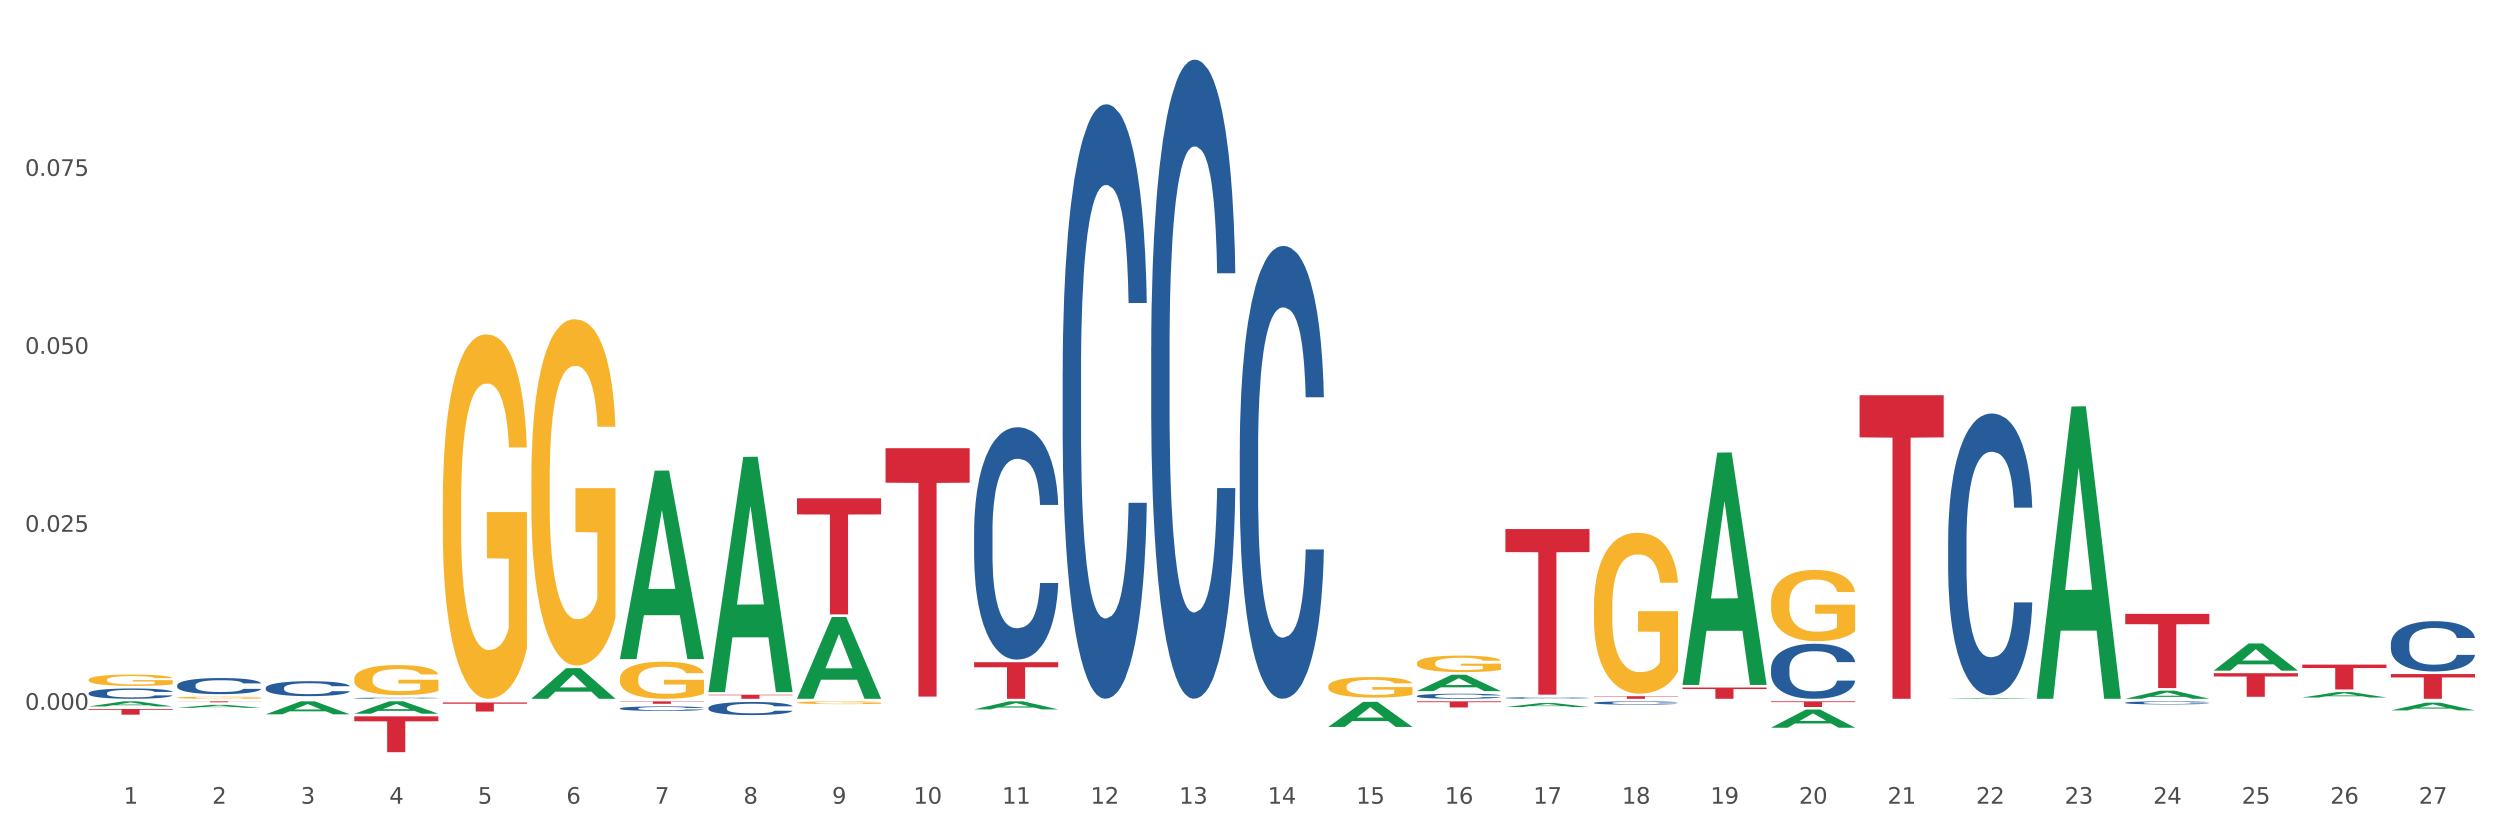 <?xml version="1.0" encoding="utf-8" standalone="no"?>
<!DOCTYPE svg PUBLIC "-//W3C//DTD SVG 1.1//EN"
  "http://www.w3.org/Graphics/SVG/1.1/DTD/svg11.dtd">
<svg xmlns:xlink="http://www.w3.org/1999/xlink" width="1080pt" height="360pt" viewBox="0 0 1080 360" xmlns="http://www.w3.org/2000/svg" version="1.1">
 <rect x="0" y="0" width="1080" height="360" fill="#333333" stroke="none"/>
 <defs>
  <style type="text/css">*{stroke-linejoin: round; stroke-linecap: butt}</style>
 </defs>
 <g id="figure_1">
  <g id="patch_1">
   <path d="M 0 360 
L 1080 360 
L 1080 0 
L 0 0 
z
" style="fill: #ffffff; stroke: #ffffff; stroke-linejoin: miter"/>
  </g>
  <g id="axes_1">
   <g id="matplotlib.axis_1">
    <g id="xtick_1">
     <g id="text_1">
      <!-- 1 -->
      <g style="fill: #4d4d4d" transform="translate(53.399 347.204) scale(0.096 -0.096)">
       <defs>
        <path id="DejaVuSans-31" d="M 794 531 
L 1825 531 
L 1825 4091 
L 703 3866 
L 703 4441 
L 1819 4666 
L 2450 4666 
L 2450 531 
L 3481 531 
L 3481 0 
L 794 0 
L 794 531 
z
" transform="scale(0.016)"/>
       </defs>
       <use xlink:href="#DejaVuSans-31"/>
      </g>
     </g>
    </g>
    <g id="xtick_2">
     <g id="text_2">
      <!-- 2 -->
      <g style="fill: #4d4d4d" transform="translate(91.652 347.204) scale(0.096 -0.096)">
       <defs>
        <path id="DejaVuSans-32" d="M 1228 531 
L 3431 531 
L 3431 0 
L 469 0 
L 469 531 
Q 828 903 1448 1529 
Q 2069 2156 2228 2338 
Q 2531 2678 2651 2914 
Q 2772 3150 2772 3378 
Q 2772 3750 2511 3984 
Q 2250 4219 1831 4219 
Q 1534 4219 1204 4116 
Q 875 4013 500 3803 
L 500 4441 
Q 881 4594 1212 4672 
Q 1544 4750 1819 4750 
Q 2544 4750 2975 4387 
Q 3406 4025 3406 3419 
Q 3406 3131 3298 2873 
Q 3191 2616 2906 2266 
Q 2828 2175 2409 1742 
Q 1991 1309 1228 531 
z
" transform="scale(0.016)"/>
       </defs>
       <use xlink:href="#DejaVuSans-32"/>
      </g>
     </g>
    </g>
    <g id="xtick_3">
     <g id="text_3">
      <!-- 3 -->
      <g style="fill: #4d4d4d" transform="translate(129.905 347.204) scale(0.096 -0.096)">
       <defs>
        <path id="DejaVuSans-33" d="M 2597 2516 
Q 3050 2419 3304 2112 
Q 3559 1806 3559 1356 
Q 3559 666 3084 287 
Q 2609 -91 1734 -91 
Q 1441 -91 1130 -33 
Q 819 25 488 141 
L 488 750 
Q 750 597 1062 519 
Q 1375 441 1716 441 
Q 2309 441 2620 675 
Q 2931 909 2931 1356 
Q 2931 1769 2642 2001 
Q 2353 2234 1838 2234 
L 1294 2234 
L 1294 2753 
L 1863 2753 
Q 2328 2753 2575 2939 
Q 2822 3125 2822 3475 
Q 2822 3834 2567 4026 
Q 2313 4219 1838 4219 
Q 1578 4219 1281 4162 
Q 984 4106 628 3988 
L 628 4550 
Q 988 4650 1302 4700 
Q 1616 4750 1894 4750 
Q 2613 4750 3031 4423 
Q 3450 4097 3450 3541 
Q 3450 3153 3228 2886 
Q 3006 2619 2597 2516 
z
" transform="scale(0.016)"/>
       </defs>
       <use xlink:href="#DejaVuSans-33"/>
      </g>
     </g>
    </g>
    <g id="xtick_4">
     <g id="text_4">
      <!-- 4 -->
      <g style="fill: #4d4d4d" transform="translate(168.158 347.204) scale(0.096 -0.096)">
       <defs>
        <path id="DejaVuSans-34" d="M 2419 4116 
L 825 1625 
L 2419 1625 
L 2419 4116 
z
M 2253 4666 
L 3047 4666 
L 3047 1625 
L 3713 1625 
L 3713 1100 
L 3047 1100 
L 3047 0 
L 2419 0 
L 2419 1100 
L 313 1100 
L 313 1709 
L 2253 4666 
z
" transform="scale(0.016)"/>
       </defs>
       <use xlink:href="#DejaVuSans-34"/>
      </g>
     </g>
    </g>
    <g id="xtick_5">
     <g id="text_5">
      <!-- 5 -->
      <g style="fill: #4d4d4d" transform="translate(206.411 347.204) scale(0.096 -0.096)">
       <defs>
        <path id="DejaVuSans-35" d="M 691 4666 
L 3169 4666 
L 3169 4134 
L 1269 4134 
L 1269 2991 
Q 1406 3038 1543 3061 
Q 1681 3084 1819 3084 
Q 2600 3084 3056 2656 
Q 3513 2228 3513 1497 
Q 3513 744 3044 326 
Q 2575 -91 1722 -91 
Q 1428 -91 1123 -41 
Q 819 9 494 109 
L 494 744 
Q 775 591 1075 516 
Q 1375 441 1709 441 
Q 2250 441 2565 725 
Q 2881 1009 2881 1497 
Q 2881 1984 2565 2268 
Q 2250 2553 1709 2553 
Q 1456 2553 1204 2497 
Q 953 2441 691 2322 
L 691 4666 
z
" transform="scale(0.016)"/>
       </defs>
       <use xlink:href="#DejaVuSans-35"/>
      </g>
     </g>
    </g>
    <g id="xtick_6">
     <g id="text_6">
      <!-- 6 -->
      <g style="fill: #4d4d4d" transform="translate(244.664 347.204) scale(0.096 -0.096)">
       <defs>
        <path id="DejaVuSans-36" d="M 2113 2584 
Q 1688 2584 1439 2293 
Q 1191 2003 1191 1497 
Q 1191 994 1439 701 
Q 1688 409 2113 409 
Q 2538 409 2786 701 
Q 3034 994 3034 1497 
Q 3034 2003 2786 2293 
Q 2538 2584 2113 2584 
z
M 3366 4563 
L 3366 3988 
Q 3128 4100 2886 4159 
Q 2644 4219 2406 4219 
Q 1781 4219 1451 3797 
Q 1122 3375 1075 2522 
Q 1259 2794 1537 2939 
Q 1816 3084 2150 3084 
Q 2853 3084 3261 2657 
Q 3669 2231 3669 1497 
Q 3669 778 3244 343 
Q 2819 -91 2113 -91 
Q 1303 -91 875 529 
Q 447 1150 447 2328 
Q 447 3434 972 4092 
Q 1497 4750 2381 4750 
Q 2619 4750 2861 4703 
Q 3103 4656 3366 4563 
z
" transform="scale(0.016)"/>
       </defs>
       <use xlink:href="#DejaVuSans-36"/>
      </g>
     </g>
    </g>
    <g id="xtick_7">
     <g id="text_7">
      <!-- 7 -->
      <g style="fill: #4d4d4d" transform="translate(282.917 347.204) scale(0.096 -0.096)">
       <defs>
        <path id="DejaVuSans-37" d="M 525 4666 
L 3525 4666 
L 3525 4397 
L 1831 0 
L 1172 0 
L 2766 4134 
L 525 4134 
L 525 4666 
z
" transform="scale(0.016)"/>
       </defs>
       <use xlink:href="#DejaVuSans-37"/>
      </g>
     </g>
    </g>
    <g id="xtick_8">
     <g id="text_8">
      <!-- 8 -->
      <g style="fill: #4d4d4d" transform="translate(321.17 347.204) scale(0.096 -0.096)">
       <defs>
        <path id="DejaVuSans-38" d="M 2034 2216 
Q 1584 2216 1326 1975 
Q 1069 1734 1069 1313 
Q 1069 891 1326 650 
Q 1584 409 2034 409 
Q 2484 409 2743 651 
Q 3003 894 3003 1313 
Q 3003 1734 2745 1975 
Q 2488 2216 2034 2216 
z
M 1403 2484 
Q 997 2584 770 2862 
Q 544 3141 544 3541 
Q 544 4100 942 4425 
Q 1341 4750 2034 4750 
Q 2731 4750 3128 4425 
Q 3525 4100 3525 3541 
Q 3525 3141 3298 2862 
Q 3072 2584 2669 2484 
Q 3125 2378 3379 2068 
Q 3634 1759 3634 1313 
Q 3634 634 3220 271 
Q 2806 -91 2034 -91 
Q 1263 -91 848 271 
Q 434 634 434 1313 
Q 434 1759 690 2068 
Q 947 2378 1403 2484 
z
M 1172 3481 
Q 1172 3119 1398 2916 
Q 1625 2713 2034 2713 
Q 2441 2713 2670 2916 
Q 2900 3119 2900 3481 
Q 2900 3844 2670 4047 
Q 2441 4250 2034 4250 
Q 1625 4250 1398 4047 
Q 1172 3844 1172 3481 
z
" transform="scale(0.016)"/>
       </defs>
       <use xlink:href="#DejaVuSans-38"/>
      </g>
     </g>
    </g>
    <g id="xtick_9">
     <g id="text_9">
      <!-- 9 -->
      <g style="fill: #4d4d4d" transform="translate(359.423 347.204) scale(0.096 -0.096)">
       <defs>
        <path id="DejaVuSans-39" d="M 703 97 
L 703 672 
Q 941 559 1184 500 
Q 1428 441 1663 441 
Q 2288 441 2617 861 
Q 2947 1281 2994 2138 
Q 2813 1869 2534 1725 
Q 2256 1581 1919 1581 
Q 1219 1581 811 2004 
Q 403 2428 403 3163 
Q 403 3881 828 4315 
Q 1253 4750 1959 4750 
Q 2769 4750 3195 4129 
Q 3622 3509 3622 2328 
Q 3622 1225 3098 567 
Q 2575 -91 1691 -91 
Q 1453 -91 1209 -44 
Q 966 3 703 97 
z
M 1959 2075 
Q 2384 2075 2632 2365 
Q 2881 2656 2881 3163 
Q 2881 3666 2632 3958 
Q 2384 4250 1959 4250 
Q 1534 4250 1286 3958 
Q 1038 3666 1038 3163 
Q 1038 2656 1286 2365 
Q 1534 2075 1959 2075 
z
" transform="scale(0.016)"/>
       </defs>
       <use xlink:href="#DejaVuSans-39"/>
      </g>
     </g>
    </g>
    <g id="xtick_10">
     <g id="text_10">
      <!-- 10 -->
      <g style="fill: #4d4d4d" transform="translate(394.622 347.204) scale(0.096 -0.096)">
       <defs>
        <path id="DejaVuSans-30" d="M 2034 4250 
Q 1547 4250 1301 3770 
Q 1056 3291 1056 2328 
Q 1056 1369 1301 889 
Q 1547 409 2034 409 
Q 2525 409 2770 889 
Q 3016 1369 3016 2328 
Q 3016 3291 2770 3770 
Q 2525 4250 2034 4250 
z
M 2034 4750 
Q 2819 4750 3233 4129 
Q 3647 3509 3647 2328 
Q 3647 1150 3233 529 
Q 2819 -91 2034 -91 
Q 1250 -91 836 529 
Q 422 1150 422 2328 
Q 422 3509 836 4129 
Q 1250 4750 2034 4750 
z
" transform="scale(0.016)"/>
       </defs>
       <use xlink:href="#DejaVuSans-31"/>
       <use xlink:href="#DejaVuSans-30" transform="translate(63.623 0)"/>
      </g>
     </g>
    </g>
    <g id="xtick_11">
     <g id="text_11">
      <!-- 11 -->
      <g style="fill: #4d4d4d" transform="translate(432.875 347.204) scale(0.096 -0.096)">
       <use xlink:href="#DejaVuSans-31"/>
       <use xlink:href="#DejaVuSans-31" transform="translate(63.623 0)"/>
      </g>
     </g>
    </g>
    <g id="xtick_12">
     <g id="text_12">
      <!-- 12 -->
      <g style="fill: #4d4d4d" transform="translate(471.128 347.204) scale(0.096 -0.096)">
       <use xlink:href="#DejaVuSans-31"/>
       <use xlink:href="#DejaVuSans-32" transform="translate(63.623 0)"/>
      </g>
     </g>
    </g>
    <g id="xtick_13">
     <g id="text_13">
      <!-- 13 -->
      <g style="fill: #4d4d4d" transform="translate(509.381 347.204) scale(0.096 -0.096)">
       <use xlink:href="#DejaVuSans-31"/>
       <use xlink:href="#DejaVuSans-33" transform="translate(63.623 0)"/>
      </g>
     </g>
    </g>
    <g id="xtick_14">
     <g id="text_14">
      <!-- 14 -->
      <g style="fill: #4d4d4d" transform="translate(547.634 347.204) scale(0.096 -0.096)">
       <use xlink:href="#DejaVuSans-31"/>
       <use xlink:href="#DejaVuSans-34" transform="translate(63.623 0)"/>
      </g>
     </g>
    </g>
    <g id="xtick_15">
     <g id="text_15">
      <!-- 15 -->
      <g style="fill: #4d4d4d" transform="translate(585.886 347.204) scale(0.096 -0.096)">
       <use xlink:href="#DejaVuSans-31"/>
       <use xlink:href="#DejaVuSans-35" transform="translate(63.623 0)"/>
      </g>
     </g>
    </g>
    <g id="xtick_16">
     <g id="text_16">
      <!-- 16 -->
      <g style="fill: #4d4d4d" transform="translate(624.139 347.204) scale(0.096 -0.096)">
       <use xlink:href="#DejaVuSans-31"/>
       <use xlink:href="#DejaVuSans-36" transform="translate(63.623 0)"/>
      </g>
     </g>
    </g>
    <g id="xtick_17">
     <g id="text_17">
      <!-- 17 -->
      <g style="fill: #4d4d4d" transform="translate(662.392 347.204) scale(0.096 -0.096)">
       <use xlink:href="#DejaVuSans-31"/>
       <use xlink:href="#DejaVuSans-37" transform="translate(63.623 0)"/>
      </g>
     </g>
    </g>
    <g id="xtick_18">
     <g id="text_18">
      <!-- 18 -->
      <g style="fill: #4d4d4d" transform="translate(700.645 347.204) scale(0.096 -0.096)">
       <use xlink:href="#DejaVuSans-31"/>
       <use xlink:href="#DejaVuSans-38" transform="translate(63.623 0)"/>
      </g>
     </g>
    </g>
    <g id="xtick_19">
     <g id="text_19">
      <!-- 19 -->
      <g style="fill: #4d4d4d" transform="translate(738.898 347.204) scale(0.096 -0.096)">
       <use xlink:href="#DejaVuSans-31"/>
       <use xlink:href="#DejaVuSans-39" transform="translate(63.623 0)"/>
      </g>
     </g>
    </g>
    <g id="xtick_20">
     <g id="text_20">
      <!-- 20 -->
      <g style="fill: #4d4d4d" transform="translate(777.151 347.204) scale(0.096 -0.096)">
       <use xlink:href="#DejaVuSans-32"/>
       <use xlink:href="#DejaVuSans-30" transform="translate(63.623 0)"/>
      </g>
     </g>
    </g>
    <g id="xtick_21">
     <g id="text_21">
      <!-- 21 -->
      <g style="fill: #4d4d4d" transform="translate(815.404 347.204) scale(0.096 -0.096)">
       <use xlink:href="#DejaVuSans-32"/>
       <use xlink:href="#DejaVuSans-31" transform="translate(63.623 0)"/>
      </g>
     </g>
    </g>
    <g id="xtick_22">
     <g id="text_22">
      <!-- 22 -->
      <g style="fill: #4d4d4d" transform="translate(853.657 347.204) scale(0.096 -0.096)">
       <use xlink:href="#DejaVuSans-32"/>
       <use xlink:href="#DejaVuSans-32" transform="translate(63.623 0)"/>
      </g>
     </g>
    </g>
    <g id="xtick_23">
     <g id="text_23">
      <!-- 23 -->
      <g style="fill: #4d4d4d" transform="translate(891.91 347.204) scale(0.096 -0.096)">
       <use xlink:href="#DejaVuSans-32"/>
       <use xlink:href="#DejaVuSans-33" transform="translate(63.623 0)"/>
      </g>
     </g>
    </g>
    <g id="xtick_24">
     <g id="text_24">
      <!-- 24 -->
      <g style="fill: #4d4d4d" transform="translate(930.163 347.204) scale(0.096 -0.096)">
       <use xlink:href="#DejaVuSans-32"/>
       <use xlink:href="#DejaVuSans-34" transform="translate(63.623 0)"/>
      </g>
     </g>
    </g>
    <g id="xtick_25">
     <g id="text_25">
      <!-- 25 -->
      <g style="fill: #4d4d4d" transform="translate(968.416 347.204) scale(0.096 -0.096)">
       <use xlink:href="#DejaVuSans-32"/>
       <use xlink:href="#DejaVuSans-35" transform="translate(63.623 0)"/>
      </g>
     </g>
    </g>
    <g id="xtick_26">
     <g id="text_26">
      <!-- 26 -->
      <g style="fill: #4d4d4d" transform="translate(1006.669 347.204) scale(0.096 -0.096)">
       <use xlink:href="#DejaVuSans-32"/>
       <use xlink:href="#DejaVuSans-36" transform="translate(63.623 0)"/>
      </g>
     </g>
    </g>
    <g id="xtick_27">
     <g id="text_27">
      <!-- 27 -->
      <g style="fill: #4d4d4d" transform="translate(1044.922 347.204) scale(0.096 -0.096)">
       <use xlink:href="#DejaVuSans-32"/>
       <use xlink:href="#DejaVuSans-37" transform="translate(63.623 0)"/>
      </g>
     </g>
    </g>
    <g id="xtick_28"/>
    <g id="xtick_29"/>
    <g id="xtick_30"/>
    <g id="xtick_31"/>
    <g id="xtick_32"/>
    <g id="xtick_33"/>
    <g id="xtick_34"/>
    <g id="xtick_35"/>
    <g id="xtick_36"/>
    <g id="xtick_37"/>
    <g id="xtick_38"/>
    <g id="xtick_39"/>
    <g id="xtick_40"/>
    <g id="xtick_41"/>
    <g id="xtick_42"/>
    <g id="xtick_43"/>
    <g id="xtick_44"/>
    <g id="xtick_45"/>
    <g id="xtick_46"/>
    <g id="xtick_47"/>
    <g id="xtick_48"/>
    <g id="xtick_49"/>
    <g id="xtick_50"/>
    <g id="xtick_51"/>
    <g id="xtick_52"/>
    <g id="xtick_53"/>
   </g>
   <g id="matplotlib.axis_2">
    <g id="ytick_1">
     <g id="text_28">
      <!-- 0.000 -->
      <g style="fill: #4d4d4d" transform="translate(10.8 306.628) scale(0.096 -0.096)">
       <defs>
        <path id="DejaVuSans-2e" d="M 684 794 
L 1344 794 
L 1344 0 
L 684 0 
L 684 794 
z
" transform="scale(0.016)"/>
       </defs>
       <use xlink:href="#DejaVuSans-30"/>
       <use xlink:href="#DejaVuSans-2e" transform="translate(63.623 0)"/>
       <use xlink:href="#DejaVuSans-30" transform="translate(95.41 0)"/>
       <use xlink:href="#DejaVuSans-30" transform="translate(159.033 0)"/>
       <use xlink:href="#DejaVuSans-30" transform="translate(222.656 0)"/>
      </g>
     </g>
    </g>
    <g id="ytick_2">
     <g id="text_29">
      <!-- 0.025 -->
      <g style="fill: #4d4d4d" transform="translate(10.8 229.743) scale(0.096 -0.096)">
       <use xlink:href="#DejaVuSans-30"/>
       <use xlink:href="#DejaVuSans-2e" transform="translate(63.623 0)"/>
       <use xlink:href="#DejaVuSans-30" transform="translate(95.41 0)"/>
       <use xlink:href="#DejaVuSans-32" transform="translate(159.033 0)"/>
       <use xlink:href="#DejaVuSans-35" transform="translate(222.656 0)"/>
      </g>
     </g>
    </g>
    <g id="ytick_3">
     <g id="text_30">
      <!-- 0.050 -->
      <g style="fill: #4d4d4d" transform="translate(10.8 152.857) scale(0.096 -0.096)">
       <use xlink:href="#DejaVuSans-30"/>
       <use xlink:href="#DejaVuSans-2e" transform="translate(63.623 0)"/>
       <use xlink:href="#DejaVuSans-30" transform="translate(95.41 0)"/>
       <use xlink:href="#DejaVuSans-35" transform="translate(159.033 0)"/>
       <use xlink:href="#DejaVuSans-30" transform="translate(222.656 0)"/>
      </g>
     </g>
    </g>
    <g id="ytick_4">
     <g id="text_31">
      <!-- 0.075 -->
      <g style="fill: #4d4d4d" transform="translate(10.8 75.972) scale(0.096 -0.096)">
       <use xlink:href="#DejaVuSans-30"/>
       <use xlink:href="#DejaVuSans-2e" transform="translate(63.623 0)"/>
       <use xlink:href="#DejaVuSans-30" transform="translate(95.41 0)"/>
       <use xlink:href="#DejaVuSans-37" transform="translate(159.033 0)"/>
       <use xlink:href="#DejaVuSans-35" transform="translate(222.656 0)"/>
      </g>
     </g>
    </g>
    <g id="ytick_5"/>
    <g id="ytick_6"/>
    <g id="ytick_7"/>
    <g id="ytick_8"/>
   </g>
   <g id="PolyCollection_1">
    <path d="M 38.283 305.189 
L 38.32 305.186 
L 53.306 302.983 
L 59.525 302.98 
L 74.623 305.193 
L 67.43 305.193 
L 64.171 304.678 
L 48.698 304.678 
L 48.586 304.686 
L 45.439 305.193 
L 38.283 305.193 
L 38.283 305.189 
L 50.646 304.37 
L 62.223 304.368 
L 56.491 303.452 
L 56.416 303.448 
L 56.341 303.454 
L 50.609 304.368 
L 50.646 304.37 
L 38.283 305.189 
z
" clip-path="url(#p40c9bace90)" style="fill: #109648"/>
    <path d="M 306.054 300.124 
L 342.394 300.124 
L 342.394 300.367 
L 328.099 300.369 
L 328.099 301.872 
L 320.263 301.872 
L 320.263 300.369 
L 306.054 300.367 
L 306.054 300.126 
L 306.054 300.124 
z
" clip-path="url(#p40c9bace90)" style="fill: #d62839"/>
    <path d="M 344.307 215.256 
L 380.647 215.256 
L 380.647 222.226 
L 366.352 222.273 
L 366.352 265.412 
L 358.515 265.412 
L 358.515 222.273 
L 344.307 222.226 
L 344.307 215.303 
L 344.307 215.256 
z
" clip-path="url(#p40c9bace90)" style="fill: #d62839"/>
    <path d="M 382.56 193.61 
L 418.9 193.61 
L 418.9 208.525 
L 404.605 208.626 
L 404.605 300.936 
L 396.768 300.936 
L 396.768 208.626 
L 382.56 208.525 
L 382.56 193.711 
L 382.56 193.61 
z
" clip-path="url(#p40c9bace90)" style="fill: #d62839"/>
    <path d="M 420.812 286.062 
L 457.153 286.062 
L 457.153 288.259 
L 442.858 288.274 
L 442.858 301.872 
L 435.021 301.872 
L 435.021 288.274 
L 420.812 288.259 
L 420.812 286.077 
L 420.812 286.062 
z
" clip-path="url(#p40c9bace90)" style="fill: #d62839"/>
    <path d="M 612.077 302.98 
L 648.418 302.98 
L 648.418 303.347 
L 634.123 303.35 
L 634.123 305.619 
L 626.286 305.619 
L 626.286 303.35 
L 612.077 303.347 
L 612.077 302.983 
L 612.077 302.98 
z
" clip-path="url(#p40c9bace90)" style="fill: #d62839"/>
    <path d="M 650.33 228.564 
L 686.671 228.564 
L 686.671 238.506 
L 672.375 238.573 
L 672.375 300.105 
L 664.539 300.105 
L 664.539 238.573 
L 650.33 238.506 
L 650.33 228.631 
L 650.33 228.564 
z
" clip-path="url(#p40c9bace90)" style="fill: #d62839"/>
    <path d="M 688.583 300.771 
L 724.923 300.771 
L 724.923 300.924 
L 710.628 300.925 
L 710.628 301.872 
L 702.792 301.872 
L 702.792 300.925 
L 688.583 300.924 
L 688.583 300.772 
L 688.583 300.771 
z
" clip-path="url(#p40c9bace90)" style="fill: #d62839"/>
    <path d="M 726.836 297.009 
L 763.176 297.009 
L 763.176 297.685 
L 748.881 297.689 
L 748.881 301.872 
L 741.045 301.872 
L 741.045 297.689 
L 726.836 297.685 
L 726.836 297.014 
L 726.836 297.009 
z
" clip-path="url(#p40c9bace90)" style="fill: #d62839"/>
    <path d="M 267.801 302.98 
L 304.141 302.98 
L 304.141 303.129 
L 289.846 303.13 
L 289.846 304.051 
L 282.01 304.051 
L 282.01 303.13 
L 267.801 303.129 
L 267.801 302.981 
L 267.801 302.98 
z
" clip-path="url(#p40c9bace90)" style="fill: #d62839"/>
    <path d="M 765.089 302.98 
L 801.429 302.98 
L 801.429 303.319 
L 787.134 303.321 
L 787.134 305.414 
L 779.298 305.414 
L 779.298 303.321 
L 765.089 303.319 
L 765.089 302.983 
L 765.089 302.98 
z
" clip-path="url(#p40c9bace90)" style="fill: #d62839"/>
    <path d="M 918.101 265.193 
L 954.441 265.193 
L 954.441 269.649 
L 940.146 269.679 
L 940.146 297.254 
L 932.31 297.254 
L 932.31 269.679 
L 918.101 269.649 
L 918.101 265.223 
L 918.101 265.193 
z
" clip-path="url(#p40c9bace90)" style="fill: #d62839"/>
    <path d="M 956.354 290.828 
L 992.694 290.828 
L 992.694 292.246 
L 978.399 292.255 
L 978.399 301.027 
L 970.563 301.027 
L 970.563 292.255 
L 956.354 292.246 
L 956.354 290.838 
L 956.354 290.828 
z
" clip-path="url(#p40c9bace90)" style="fill: #d62839"/>
    <path d="M 994.607 287.095 
L 1030.947 287.095 
L 1030.947 288.59 
L 1016.652 288.6 
L 1016.652 297.857 
L 1008.816 297.857 
L 1008.816 288.6 
L 994.607 288.59 
L 994.607 287.105 
L 994.607 287.095 
z
" clip-path="url(#p40c9bace90)" style="fill: #d62839"/>
    <path d="M 1032.86 291.183 
L 1069.2 291.183 
L 1069.2 292.668 
L 1054.905 292.678 
L 1054.905 301.872 
L 1047.069 301.872 
L 1047.069 292.678 
L 1032.86 292.668 
L 1032.86 291.193 
L 1032.86 291.183 
z
" clip-path="url(#p40c9bace90)" style="fill: #d62839"/>
    <path d="M 765.089 260.434 
L 765.132 260.405 
L 765.132 259.394 
L 765.218 258.522 
L 765.647 256.414 
L 766.29 254.671 
L 766.762 253.744 
L 767.234 252.985 
L 767.792 252.226 
L 768.479 251.439 
L 769.723 250.286 
L 770.495 249.696 
L 771.439 249.078 
L 773.155 248.178 
L 774.399 247.672 
L 775.687 247.251 
L 777.789 246.745 
L 779.162 246.52 
L 780.621 246.351 
L 782.38 246.239 
L 783.71 246.211 
L 786.627 246.295 
L 789.116 246.548 
L 790.317 246.745 
L 791.862 247.082 
L 792.677 247.307 
L 794.007 247.757 
L 795.38 248.347 
L 796.324 248.853 
L 797.74 249.808 
L 798.812 250.764 
L 799.799 251.945 
L 800.314 252.76 
L 800.7 253.519 
L 801.043 254.39 
L 801.386 255.768 
L 793.664 255.768 
L 793.363 254.784 
L 792.891 253.856 
L 792.205 252.957 
L 791.604 252.394 
L 790.574 251.692 
L 789.631 251.242 
L 788.644 250.905 
L 787.442 250.624 
L 786.499 250.483 
L 785.168 250.371 
L 782.551 250.399 
L 780.792 250.624 
L 779.591 250.905 
L 778.819 251.158 
L 778.132 251.439 
L 777.36 251.832 
L 776.459 252.423 
L 775.815 252.957 
L 775.172 253.631 
L 774.657 254.306 
L 774.185 255.093 
L 773.799 255.936 
L 773.498 256.808 
L 773.241 257.876 
L 773.026 259.647 
L 773.026 263.497 
L 773.112 264.369 
L 773.327 265.521 
L 773.584 266.393 
L 774.013 267.433 
L 774.399 268.135 
L 775.129 269.147 
L 775.944 269.991 
L 776.588 270.525 
L 777.231 270.974 
L 778.347 271.593 
L 779.591 272.099 
L 780.663 272.408 
L 782.122 272.689 
L 783.109 272.801 
L 783.967 272.858 
L 786.069 272.858 
L 787.571 272.773 
L 789.244 272.577 
L 790.532 272.324 
L 791.604 272.014 
L 792.806 271.508 
L 793.578 271.031 
L 793.578 265.156 
L 784.139 265.128 
L 784.139 261.221 
L 801.429 261.221 
L 801.429 272.689 
L 800.7 273.279 
L 799.885 273.813 
L 799.027 274.291 
L 797.74 274.881 
L 796.195 275.444 
L 794.822 275.837 
L 793.363 276.174 
L 791.647 276.484 
L 789.416 276.765 
L 788.043 276.877 
L 786.327 276.962 
L 784.31 276.99 
L 782.551 276.933 
L 780.835 276.793 
L 779.033 276.54 
L 777.274 276.174 
L 775.944 275.809 
L 774.614 275.359 
L 773.198 274.769 
L 772.083 274.207 
L 771.224 273.701 
L 770.281 273.054 
L 769.251 272.211 
L 768.479 271.452 
L 767.792 270.665 
L 767.063 269.653 
L 766.548 268.782 
L 766.033 267.686 
L 765.733 266.87 
L 765.389 265.606 
L 765.132 263.835 
L 765.089 260.434 
z
" clip-path="url(#p40c9bace90)" style="fill: #f7b32b"/>
    <path d="M 688.583 262.27 
L 688.626 262.206 
L 688.626 259.921 
L 688.712 257.953 
L 689.141 253.191 
L 689.784 249.255 
L 690.256 247.16 
L 690.728 245.446 
L 691.286 243.732 
L 691.973 241.955 
L 693.217 239.352 
L 693.989 238.019 
L 694.933 236.622 
L 696.649 234.59 
L 697.893 233.448 
L 699.181 232.495 
L 701.283 231.353 
L 702.656 230.845 
L 704.115 230.464 
L 705.874 230.21 
L 707.204 230.146 
L 710.121 230.337 
L 712.61 230.908 
L 713.811 231.353 
L 715.356 232.114 
L 716.171 232.622 
L 717.501 233.638 
L 718.874 234.971 
L 719.818 236.114 
L 721.234 238.272 
L 722.306 240.431 
L 723.293 243.097 
L 723.808 244.938 
L 724.194 246.652 
L 724.537 248.62 
L 724.881 251.731 
L 717.158 251.731 
L 716.857 249.509 
L 716.385 247.414 
L 715.699 245.383 
L 715.098 244.113 
L 714.069 242.526 
L 713.125 241.51 
L 712.138 240.748 
L 710.937 240.114 
L 709.993 239.796 
L 708.663 239.542 
L 706.045 239.606 
L 704.286 240.114 
L 703.085 240.748 
L 702.313 241.32 
L 701.626 241.955 
L 700.854 242.843 
L 699.953 244.177 
L 699.309 245.383 
L 698.666 246.906 
L 698.151 248.43 
L 697.679 250.208 
L 697.293 252.112 
L 696.992 254.08 
L 696.735 256.493 
L 696.521 260.492 
L 696.521 269.19 
L 696.606 271.158 
L 696.821 273.76 
L 697.078 275.728 
L 697.507 278.077 
L 697.893 279.664 
L 698.623 281.95 
L 699.438 283.854 
L 700.082 285.061 
L 700.725 286.076 
L 701.841 287.473 
L 703.085 288.616 
L 704.158 289.314 
L 705.616 289.949 
L 706.603 290.203 
L 707.461 290.33 
L 709.564 290.33 
L 711.065 290.139 
L 712.739 289.695 
L 714.026 289.124 
L 715.098 288.425 
L 716.3 287.283 
L 717.072 286.203 
L 717.072 272.935 
L 707.633 272.872 
L 707.633 264.047 
L 724.923 264.047 
L 724.923 289.949 
L 724.194 291.282 
L 723.379 292.488 
L 722.521 293.568 
L 721.234 294.901 
L 719.689 296.17 
L 718.316 297.059 
L 716.857 297.821 
L 715.141 298.519 
L 712.91 299.154 
L 711.537 299.408 
L 709.821 299.599 
L 707.804 299.662 
L 706.045 299.535 
L 704.329 299.218 
L 702.527 298.646 
L 700.768 297.821 
L 699.438 296.996 
L 698.108 295.98 
L 696.692 294.647 
L 695.577 293.377 
L 694.719 292.234 
L 693.775 290.774 
L 692.745 288.87 
L 691.973 287.156 
L 691.286 285.378 
L 690.557 283.093 
L 690.042 281.125 
L 689.527 278.649 
L 689.227 276.808 
L 688.883 273.951 
L 688.626 269.951 
L 688.583 262.27 
z
" clip-path="url(#p40c9bace90)" style="fill: #f7b32b"/>
    <path d="M 573.824 296.584 
L 573.867 296.576 
L 573.867 296.284 
L 573.953 296.033 
L 574.382 295.424 
L 575.026 294.921 
L 575.498 294.654 
L 575.97 294.435 
L 576.527 294.216 
L 577.214 293.988 
L 578.458 293.656 
L 579.23 293.486 
L 580.174 293.307 
L 581.89 293.048 
L 583.135 292.901 
L 584.422 292.78 
L 586.524 292.634 
L 587.897 292.569 
L 589.356 292.52 
L 591.115 292.488 
L 592.445 292.48 
L 595.362 292.504 
L 597.851 292.577 
L 599.052 292.634 
L 600.597 292.731 
L 601.412 292.796 
L 602.742 292.926 
L 604.115 293.096 
L 605.059 293.242 
L 606.475 293.518 
L 607.547 293.794 
L 608.534 294.134 
L 609.049 294.37 
L 609.435 294.589 
L 609.778 294.84 
L 610.122 295.238 
L 602.399 295.238 
L 602.099 294.954 
L 601.627 294.686 
L 600.94 294.426 
L 600.339 294.264 
L 599.31 294.061 
L 598.366 293.932 
L 597.379 293.834 
L 596.178 293.753 
L 595.234 293.713 
L 593.904 293.68 
L 591.287 293.688 
L 589.527 293.753 
L 588.326 293.834 
L 587.554 293.907 
L 586.867 293.988 
L 586.095 294.102 
L 585.194 294.272 
L 584.55 294.426 
L 583.907 294.621 
L 583.392 294.816 
L 582.92 295.043 
L 582.534 295.286 
L 582.234 295.538 
L 581.976 295.846 
L 581.762 296.357 
L 581.762 297.468 
L 581.847 297.72 
L 582.062 298.052 
L 582.319 298.304 
L 582.748 298.604 
L 583.135 298.807 
L 583.864 299.099 
L 584.679 299.342 
L 585.323 299.496 
L 585.966 299.626 
L 587.082 299.805 
L 588.326 299.951 
L 589.399 300.04 
L 590.857 300.121 
L 591.844 300.153 
L 592.702 300.17 
L 594.805 300.17 
L 596.306 300.145 
L 597.98 300.088 
L 599.267 300.015 
L 600.339 299.926 
L 601.541 299.78 
L 602.313 299.642 
L 602.313 297.947 
L 592.874 297.939 
L 592.874 296.811 
L 610.165 296.811 
L 610.165 300.121 
L 609.435 300.291 
L 608.62 300.445 
L 607.762 300.583 
L 606.475 300.754 
L 604.93 300.916 
L 603.557 301.029 
L 602.099 301.127 
L 600.382 301.216 
L 598.151 301.297 
L 596.778 301.33 
L 595.062 301.354 
L 593.046 301.362 
L 591.287 301.346 
L 589.57 301.305 
L 587.768 301.232 
L 586.009 301.127 
L 584.679 301.021 
L 583.349 300.891 
L 581.933 300.721 
L 580.818 300.559 
L 579.96 300.413 
L 579.016 300.226 
L 577.986 299.983 
L 577.214 299.764 
L 576.527 299.537 
L 575.798 299.245 
L 575.283 298.993 
L 574.768 298.677 
L 574.468 298.442 
L 574.125 298.077 
L 573.867 297.566 
L 573.824 296.584 
z
" clip-path="url(#p40c9bace90)" style="fill: #f7b32b"/>
    <path d="M 344.307 303.538 
L 344.35 303.536 
L 344.35 303.497 
L 344.435 303.463 
L 344.864 303.38 
L 345.508 303.312 
L 345.98 303.275 
L 346.452 303.246 
L 347.01 303.216 
L 347.696 303.185 
L 348.94 303.14 
L 349.713 303.117 
L 350.656 303.093 
L 352.373 303.058 
L 353.617 303.038 
L 354.904 303.021 
L 357.006 303.001 
L 358.379 302.993 
L 359.838 302.986 
L 361.597 302.982 
L 362.927 302.98 
L 365.845 302.984 
L 368.333 302.994 
L 369.535 303.001 
L 371.079 303.015 
L 371.894 303.023 
L 373.224 303.041 
L 374.597 303.064 
L 375.541 303.084 
L 376.957 303.121 
L 378.03 303.159 
L 379.017 303.205 
L 379.531 303.237 
L 379.918 303.267 
L 380.261 303.301 
L 380.604 303.355 
L 372.881 303.355 
L 372.581 303.316 
L 372.109 303.28 
L 371.422 303.245 
L 370.822 303.223 
L 369.792 303.195 
L 368.848 303.178 
L 367.861 303.164 
L 366.66 303.153 
L 365.716 303.148 
L 364.386 303.143 
L 361.769 303.144 
L 360.01 303.153 
L 358.808 303.164 
L 358.036 303.174 
L 357.35 303.185 
L 356.577 303.201 
L 355.676 303.224 
L 355.033 303.245 
L 354.389 303.271 
L 353.874 303.298 
L 353.402 303.328 
L 353.016 303.361 
L 352.716 303.395 
L 352.458 303.437 
L 352.244 303.507 
L 352.244 303.658 
L 352.33 303.692 
L 352.544 303.737 
L 352.802 303.771 
L 353.231 303.812 
L 353.617 303.839 
L 354.346 303.879 
L 355.161 303.912 
L 355.805 303.933 
L 356.449 303.95 
L 357.564 303.975 
L 358.808 303.994 
L 359.881 304.006 
L 361.34 304.017 
L 362.327 304.022 
L 363.185 304.024 
L 365.287 304.024 
L 366.789 304.021 
L 368.462 304.013 
L 369.749 304.003 
L 370.822 303.991 
L 372.023 303.971 
L 372.795 303.953 
L 372.795 303.722 
L 363.356 303.721 
L 363.356 303.568 
L 380.647 303.568 
L 380.647 304.017 
L 379.918 304.041 
L 379.102 304.062 
L 378.244 304.08 
L 376.957 304.103 
L 375.413 304.125 
L 374.04 304.141 
L 372.581 304.154 
L 370.865 304.166 
L 368.634 304.177 
L 367.261 304.182 
L 365.544 304.185 
L 363.528 304.186 
L 361.769 304.184 
L 360.053 304.178 
L 358.251 304.168 
L 356.492 304.154 
L 355.161 304.14 
L 353.831 304.122 
L 352.416 304.099 
L 351.3 304.077 
L 350.442 304.057 
L 349.498 304.032 
L 348.468 303.999 
L 347.696 303.969 
L 347.01 303.938 
L 346.28 303.899 
L 345.765 303.864 
L 345.251 303.822 
L 344.95 303.79 
L 344.607 303.74 
L 344.35 303.671 
L 344.307 303.538 
z
" clip-path="url(#p40c9bace90)" style="fill: #f7b32b"/>
    <path d="M 803.342 170.721 
L 839.682 170.721 
L 839.682 188.947 
L 825.387 189.07 
L 825.387 301.872 
L 817.551 301.872 
L 817.551 189.07 
L 803.342 188.947 
L 803.342 170.844 
L 803.342 170.721 
z
" clip-path="url(#p40c9bace90)" style="fill: #d62839"/>
    <path d="M 267.801 293.26 
L 267.844 293.246 
L 267.844 292.72 
L 267.929 292.266 
L 268.358 291.17 
L 269.002 290.263 
L 269.474 289.781 
L 269.946 289.386 
L 270.504 288.991 
L 271.19 288.582 
L 272.434 287.983 
L 273.207 287.676 
L 274.151 287.354 
L 275.867 286.886 
L 277.111 286.623 
L 278.398 286.404 
L 280.5 286.141 
L 281.873 286.024 
L 283.332 285.936 
L 285.091 285.877 
L 286.421 285.863 
L 289.339 285.907 
L 291.827 286.038 
L 293.029 286.141 
L 294.573 286.316 
L 295.388 286.433 
L 296.718 286.667 
L 298.091 286.974 
L 299.035 287.237 
L 300.451 287.734 
L 301.524 288.231 
L 302.511 288.845 
L 303.025 289.269 
L 303.412 289.664 
L 303.755 290.117 
L 304.098 290.834 
L 296.375 290.834 
L 296.075 290.322 
L 295.603 289.839 
L 294.916 289.372 
L 294.316 289.079 
L 293.286 288.714 
L 292.342 288.48 
L 291.355 288.304 
L 290.154 288.158 
L 289.21 288.085 
L 287.88 288.027 
L 285.263 288.041 
L 283.504 288.158 
L 282.302 288.304 
L 281.53 288.436 
L 280.844 288.582 
L 280.071 288.787 
L 279.17 289.094 
L 278.527 289.372 
L 277.883 289.722 
L 277.368 290.073 
L 276.897 290.483 
L 276.51 290.921 
L 276.21 291.374 
L 275.953 291.93 
L 275.738 292.851 
L 275.738 294.854 
L 275.824 295.307 
L 276.038 295.907 
L 276.296 296.36 
L 276.725 296.901 
L 277.111 297.266 
L 277.84 297.793 
L 278.656 298.231 
L 279.299 298.509 
L 279.943 298.743 
L 281.058 299.065 
L 282.302 299.328 
L 283.375 299.489 
L 284.834 299.635 
L 285.821 299.693 
L 286.679 299.722 
L 288.781 299.722 
L 290.283 299.679 
L 291.956 299.576 
L 293.243 299.445 
L 294.316 299.284 
L 295.517 299.021 
L 296.289 298.772 
L 296.289 295.717 
L 286.85 295.702 
L 286.85 293.67 
L 304.141 293.67 
L 304.141 299.635 
L 303.412 299.942 
L 302.596 300.22 
L 301.738 300.468 
L 300.451 300.775 
L 298.907 301.067 
L 297.534 301.272 
L 296.075 301.448 
L 294.359 301.608 
L 292.128 301.755 
L 290.755 301.813 
L 289.039 301.857 
L 287.022 301.872 
L 285.263 301.842 
L 283.547 301.769 
L 281.745 301.638 
L 279.986 301.448 
L 278.656 301.258 
L 277.326 301.024 
L 275.91 300.717 
L 274.794 300.424 
L 273.936 300.161 
L 272.992 299.825 
L 271.962 299.386 
L 271.19 298.991 
L 270.504 298.582 
L 269.774 298.056 
L 269.259 297.603 
L 268.745 297.032 
L 268.444 296.608 
L 268.101 295.951 
L 267.844 295.029 
L 267.801 293.26 
z
" clip-path="url(#p40c9bace90)" style="fill: #f7b32b"/>
    <path d="M 191.295 303.471 
L 227.635 303.471 
L 227.635 304.016 
L 213.34 304.02 
L 213.34 307.396 
L 205.504 307.396 
L 205.504 304.02 
L 191.295 304.016 
L 191.295 303.474 
L 191.295 303.471 
z
" clip-path="url(#p40c9bace90)" style="fill: #d62839"/>
    <path d="M 76.536 302.98 
L 112.876 302.98 
L 112.876 303.038 
L 98.581 303.038 
L 98.581 303.394 
L 90.745 303.394 
L 90.745 303.038 
L 76.536 303.038 
L 76.536 302.981 
L 76.536 302.98 
z
" clip-path="url(#p40c9bace90)" style="fill: #d62839"/>
    <path d="M 1032.86 278.105 
L 1032.903 278.085 
L 1032.903 277.529 
L 1033.032 276.775 
L 1033.504 275.385 
L 1034.105 274.333 
L 1035.136 273.103 
L 1035.695 272.587 
L 1036.425 272.011 
L 1037.928 271.078 
L 1039.647 270.284 
L 1040.849 269.847 
L 1041.751 269.57 
L 1043.77 269.073 
L 1044.93 268.855 
L 1046.133 268.676 
L 1047.164 268.557 
L 1048.882 268.418 
L 1050.257 268.359 
L 1051.846 268.339 
L 1053.178 268.359 
L 1054.939 268.438 
L 1057.516 268.676 
L 1058.504 268.815 
L 1059.836 269.053 
L 1061.21 269.371 
L 1062.327 269.689 
L 1063.616 270.145 
L 1064.947 270.741 
L 1066.236 271.495 
L 1067.138 272.19 
L 1067.868 272.924 
L 1068.513 273.817 
L 1068.985 274.79 
L 1069.2 275.604 
L 1061.339 275.604 
L 1061.124 274.869 
L 1060.695 274.075 
L 1060.265 273.539 
L 1059.793 273.103 
L 1059.063 272.607 
L 1058.418 272.289 
L 1057.344 271.912 
L 1056.356 271.674 
L 1055.54 271.535 
L 1054.552 271.416 
L 1052.447 271.296 
L 1050.944 271.296 
L 1049.999 271.336 
L 1048.839 271.435 
L 1047.851 271.574 
L 1046.691 271.813 
L 1045.789 272.071 
L 1044.887 272.408 
L 1044.372 272.646 
L 1043.599 273.083 
L 1043.083 273.44 
L 1042.396 274.056 
L 1042.009 274.492 
L 1041.322 275.624 
L 1041.021 276.457 
L 1040.892 277.033 
L 1040.806 277.668 
L 1040.806 280.765 
L 1041.064 282.154 
L 1041.279 282.75 
L 1041.623 283.424 
L 1042.267 284.298 
L 1043.212 285.151 
L 1044.2 285.767 
L 1045.016 286.144 
L 1045.789 286.422 
L 1046.562 286.64 
L 1047.508 286.839 
L 1048.281 286.958 
L 1049.44 287.077 
L 1050.815 287.136 
L 1051.889 287.136 
L 1054.08 287.037 
L 1055.068 286.938 
L 1056.013 286.799 
L 1057.044 286.58 
L 1057.86 286.342 
L 1058.332 286.164 
L 1059.105 285.787 
L 1059.707 285.39 
L 1060.222 284.933 
L 1060.566 284.536 
L 1060.953 283.941 
L 1061.253 283.266 
L 1061.339 282.908 
L 1069.2 282.908 
L 1069.028 283.623 
L 1068.727 284.318 
L 1068.126 285.251 
L 1067.654 285.787 
L 1066.923 286.442 
L 1066.15 286.997 
L 1065.076 287.613 
L 1064.088 288.069 
L 1063.057 288.466 
L 1061.941 288.823 
L 1059.922 289.32 
L 1059.191 289.459 
L 1057.645 289.697 
L 1056.442 289.836 
L 1054.681 289.975 
L 1052.877 290.054 
L 1050.987 290.074 
L 1049.312 290.034 
L 1047.465 289.915 
L 1046.305 289.796 
L 1045.016 289.617 
L 1043.513 289.34 
L 1042.095 289.002 
L 1040.763 288.605 
L 1039.518 288.149 
L 1038.358 287.633 
L 1036.855 286.779 
L 1035.738 285.945 
L 1034.922 285.171 
L 1034.363 284.516 
L 1033.805 283.682 
L 1033.504 283.107 
L 1033.032 281.717 
L 1032.86 280.427 
L 1032.86 278.105 
z
" clip-path="url(#p40c9bace90)" style="fill: #255c99"/>
    <path d="M 918.101 303.577 
L 918.144 303.576 
L 918.144 303.542 
L 918.273 303.496 
L 918.745 303.411 
L 919.347 303.347 
L 920.377 303.272 
L 920.936 303.24 
L 921.666 303.205 
L 923.17 303.148 
L 924.888 303.099 
L 926.091 303.073 
L 926.993 303.056 
L 929.012 303.025 
L 930.171 303.012 
L 931.374 303.001 
L 932.405 302.994 
L 934.123 302.985 
L 935.498 302.982 
L 937.087 302.98 
L 938.419 302.982 
L 940.18 302.987 
L 942.757 303.001 
L 943.745 303.01 
L 945.077 303.024 
L 946.451 303.044 
L 947.568 303.063 
L 948.857 303.091 
L 950.189 303.127 
L 951.477 303.173 
L 952.379 303.216 
L 953.11 303.261 
L 953.754 303.315 
L 954.226 303.375 
L 954.441 303.424 
L 946.58 303.424 
L 946.366 303.379 
L 945.936 303.331 
L 945.506 303.298 
L 945.034 303.272 
L 944.304 303.241 
L 943.659 303.222 
L 942.585 303.199 
L 941.597 303.184 
L 940.781 303.176 
L 939.793 303.168 
L 937.689 303.161 
L 936.185 303.161 
L 935.24 303.164 
L 934.08 303.17 
L 933.092 303.178 
L 931.933 303.193 
L 931.03 303.208 
L 930.128 303.229 
L 929.613 303.244 
L 928.84 303.27 
L 928.324 303.292 
L 927.637 303.33 
L 927.25 303.356 
L 926.563 303.426 
L 926.262 303.477 
L 926.134 303.512 
L 926.048 303.551 
L 926.048 303.74 
L 926.305 303.825 
L 926.52 303.861 
L 926.864 303.902 
L 927.508 303.956 
L 928.453 304.008 
L 929.441 304.045 
L 930.257 304.068 
L 931.03 304.085 
L 931.804 304.099 
L 932.749 304.111 
L 933.522 304.118 
L 934.682 304.125 
L 936.056 304.129 
L 937.13 304.129 
L 939.321 304.123 
L 940.309 304.117 
L 941.254 304.108 
L 942.285 304.095 
L 943.101 304.081 
L 943.573 304.07 
L 944.347 304.047 
L 944.948 304.022 
L 945.463 303.994 
L 945.807 303.97 
L 946.194 303.934 
L 946.494 303.893 
L 946.58 303.871 
L 954.441 303.871 
L 954.269 303.914 
L 953.969 303.957 
L 953.367 304.014 
L 952.895 304.047 
L 952.165 304.087 
L 951.391 304.121 
L 950.317 304.158 
L 949.329 304.186 
L 948.299 304.21 
L 947.182 304.232 
L 945.163 304.262 
L 944.433 304.271 
L 942.886 304.286 
L 941.683 304.294 
L 939.922 304.303 
L 938.118 304.307 
L 936.228 304.309 
L 934.553 304.306 
L 932.706 304.299 
L 931.546 304.292 
L 930.257 304.281 
L 928.754 304.264 
L 927.336 304.243 
L 926.005 304.219 
L 924.759 304.191 
L 923.599 304.159 
L 922.096 304.107 
L 920.979 304.056 
L 920.163 304.009 
L 919.604 303.969 
L 919.046 303.918 
L 918.745 303.883 
L 918.273 303.798 
L 918.101 303.719 
L 918.101 303.577 
z
" clip-path="url(#p40c9bace90)" style="fill: #255c99"/>
    <path d="M 841.595 233.333 
L 841.638 233.222 
L 841.638 230.109 
L 841.767 225.884 
L 842.239 218.101 
L 842.841 212.208 
L 843.872 205.314 
L 844.43 202.423 
L 845.16 199.199 
L 846.664 193.973 
L 848.382 189.525 
L 849.585 187.079 
L 850.487 185.523 
L 852.506 182.743 
L 853.665 181.52 
L 854.868 180.519 
L 855.899 179.852 
L 857.617 179.074 
L 858.992 178.74 
L 860.581 178.629 
L 861.913 178.74 
L 863.674 179.185 
L 866.251 180.519 
L 867.239 181.298 
L 868.571 182.632 
L 869.946 184.411 
L 871.062 186.19 
L 872.351 188.747 
L 873.683 192.083 
L 874.971 196.308 
L 875.873 200.199 
L 876.604 204.313 
L 877.248 209.317 
L 877.72 214.765 
L 877.935 219.324 
L 870.074 219.324 
L 869.86 215.21 
L 869.43 210.762 
L 869.001 207.76 
L 868.528 205.314 
L 867.798 202.534 
L 867.153 200.755 
L 866.08 198.643 
L 865.092 197.309 
L 864.275 196.53 
L 863.287 195.863 
L 861.183 195.196 
L 859.679 195.196 
L 858.734 195.418 
L 857.574 195.974 
L 856.586 196.753 
L 855.427 198.087 
L 854.525 199.532 
L 853.622 201.423 
L 853.107 202.757 
L 852.334 205.203 
L 851.818 207.204 
L 851.131 210.651 
L 850.744 213.097 
L 850.057 219.435 
L 849.756 224.105 
L 849.628 227.329 
L 849.542 230.887 
L 849.542 248.232 
L 849.799 256.015 
L 850.014 259.351 
L 850.358 263.131 
L 851.002 268.024 
L 851.947 272.805 
L 852.935 276.252 
L 853.751 278.364 
L 854.525 279.921 
L 855.298 281.144 
L 856.243 282.256 
L 857.016 282.923 
L 858.176 283.59 
L 859.55 283.924 
L 860.624 283.924 
L 862.815 283.368 
L 863.803 282.812 
L 864.748 282.033 
L 865.779 280.81 
L 866.595 279.476 
L 867.068 278.475 
L 867.841 276.363 
L 868.442 274.139 
L 868.958 271.582 
L 869.301 269.358 
L 869.688 266.022 
L 869.988 262.242 
L 870.074 260.241 
L 877.935 260.241 
L 877.763 264.243 
L 877.463 268.135 
L 876.861 273.361 
L 876.389 276.363 
L 875.659 280.032 
L 874.885 283.145 
L 873.812 286.592 
L 872.824 289.149 
L 871.793 291.373 
L 870.676 293.374 
L 868.657 296.154 
L 867.927 296.932 
L 866.38 298.267 
L 865.177 299.045 
L 863.416 299.823 
L 861.612 300.268 
L 859.722 300.379 
L 858.047 300.157 
L 856.2 299.49 
L 855.04 298.823 
L 853.751 297.822 
L 852.248 296.265 
L 850.83 294.375 
L 849.499 292.151 
L 848.253 289.594 
L 847.093 286.703 
L 845.59 281.922 
L 844.473 277.252 
L 843.657 272.916 
L 843.098 269.247 
L 842.54 264.577 
L 842.239 261.352 
L 841.767 253.569 
L 841.595 246.342 
L 841.595 233.333 
z
" clip-path="url(#p40c9bace90)" style="fill: #255c99"/>
    <path d="M 765.089 288.78 
L 765.132 288.758 
L 765.132 288.15 
L 765.261 287.325 
L 765.733 285.806 
L 766.335 284.655 
L 767.366 283.309 
L 767.924 282.745 
L 768.654 282.115 
L 770.158 281.095 
L 771.876 280.226 
L 773.079 279.749 
L 773.981 279.445 
L 776 278.902 
L 777.16 278.663 
L 778.362 278.468 
L 779.393 278.337 
L 781.111 278.185 
L 782.486 278.12 
L 784.075 278.099 
L 785.407 278.12 
L 787.168 278.207 
L 789.745 278.468 
L 790.733 278.62 
L 792.065 278.88 
L 793.44 279.227 
L 794.556 279.575 
L 795.845 280.074 
L 797.177 280.725 
L 798.465 281.55 
L 799.367 282.31 
L 800.098 283.114 
L 800.742 284.091 
L 801.215 285.154 
L 801.429 286.045 
L 793.569 286.045 
L 793.354 285.241 
L 792.924 284.373 
L 792.495 283.787 
L 792.022 283.309 
L 791.292 282.766 
L 790.648 282.419 
L 789.574 282.006 
L 788.586 281.746 
L 787.77 281.594 
L 786.782 281.464 
L 784.677 281.333 
L 783.173 281.333 
L 782.228 281.377 
L 781.068 281.485 
L 780.08 281.637 
L 778.921 281.898 
L 778.019 282.18 
L 777.117 282.549 
L 776.601 282.81 
L 775.828 283.287 
L 775.312 283.678 
L 774.625 284.351 
L 774.239 284.829 
L 773.551 286.066 
L 773.251 286.978 
L 773.122 287.608 
L 773.036 288.302 
L 773.036 291.689 
L 773.294 293.209 
L 773.508 293.86 
L 773.852 294.599 
L 774.496 295.554 
L 775.441 296.487 
L 776.429 297.16 
L 777.245 297.573 
L 778.019 297.877 
L 778.792 298.116 
L 779.737 298.333 
L 780.51 298.463 
L 781.67 298.593 
L 783.044 298.658 
L 784.118 298.658 
L 786.309 298.55 
L 787.297 298.441 
L 788.242 298.289 
L 789.273 298.051 
L 790.089 297.79 
L 790.562 297.595 
L 791.335 297.182 
L 791.936 296.748 
L 792.452 296.249 
L 792.795 295.814 
L 793.182 295.163 
L 793.483 294.425 
L 793.569 294.034 
L 801.429 294.034 
L 801.258 294.816 
L 800.957 295.576 
L 800.355 296.596 
L 799.883 297.182 
L 799.153 297.899 
L 798.38 298.506 
L 797.306 299.179 
L 796.318 299.679 
L 795.287 300.113 
L 794.17 300.504 
L 792.151 301.047 
L 791.421 301.199 
L 789.874 301.459 
L 788.672 301.611 
L 786.91 301.763 
L 785.106 301.85 
L 783.216 301.872 
L 781.541 301.828 
L 779.694 301.698 
L 778.534 301.568 
L 777.245 301.372 
L 775.742 301.068 
L 774.324 300.699 
L 772.993 300.265 
L 771.747 299.766 
L 770.587 299.201 
L 769.084 298.268 
L 767.967 297.356 
L 767.151 296.509 
L 766.592 295.793 
L 766.034 294.881 
L 765.733 294.251 
L 765.261 292.731 
L 765.089 291.32 
L 765.089 288.78 
z
" clip-path="url(#p40c9bace90)" style="fill: #255c99"/>
    <path d="M 688.583 303.626 
L 688.626 303.624 
L 688.626 303.588 
L 688.755 303.538 
L 689.227 303.446 
L 689.829 303.377 
L 690.86 303.295 
L 691.418 303.261 
L 692.148 303.223 
L 693.652 303.161 
L 695.37 303.109 
L 696.573 303.08 
L 697.475 303.062 
L 699.494 303.029 
L 700.654 303.015 
L 701.856 303.003 
L 702.887 302.995 
L 704.606 302.986 
L 705.98 302.982 
L 707.569 302.98 
L 708.901 302.982 
L 710.662 302.987 
L 713.24 303.003 
L 714.228 303.012 
L 715.559 303.028 
L 716.934 303.049 
L 718.051 303.07 
L 719.339 303.1 
L 720.671 303.139 
L 721.96 303.189 
L 722.862 303.235 
L 723.592 303.283 
L 724.236 303.342 
L 724.709 303.407 
L 724.923 303.46 
L 717.063 303.46 
L 716.848 303.412 
L 716.418 303.359 
L 715.989 303.324 
L 715.516 303.295 
L 714.786 303.262 
L 714.142 303.241 
L 713.068 303.217 
L 712.08 303.201 
L 711.264 303.192 
L 710.276 303.184 
L 708.171 303.176 
L 706.667 303.176 
L 705.722 303.178 
L 704.563 303.185 
L 703.575 303.194 
L 702.415 303.21 
L 701.513 303.227 
L 700.611 303.249 
L 700.095 303.265 
L 699.322 303.294 
L 698.807 303.318 
L 698.119 303.358 
L 697.733 303.387 
L 697.045 303.462 
L 696.745 303.517 
L 696.616 303.555 
L 696.53 303.597 
L 696.53 303.801 
L 696.788 303.893 
L 697.002 303.933 
L 697.346 303.977 
L 697.99 304.035 
L 698.935 304.091 
L 699.923 304.132 
L 700.74 304.157 
L 701.513 304.175 
L 702.286 304.19 
L 703.231 304.203 
L 704.004 304.211 
L 705.164 304.219 
L 706.539 304.222 
L 707.612 304.222 
L 709.803 304.216 
L 710.791 304.209 
L 711.736 304.2 
L 712.767 304.186 
L 713.583 304.17 
L 714.056 304.158 
L 714.829 304.133 
L 715.43 304.107 
L 715.946 304.077 
L 716.289 304.051 
L 716.676 304.011 
L 716.977 303.967 
L 717.063 303.943 
L 724.923 303.943 
L 724.752 303.99 
L 724.451 304.036 
L 723.85 304.098 
L 723.377 304.133 
L 722.647 304.177 
L 721.874 304.213 
L 720.8 304.254 
L 719.812 304.284 
L 718.781 304.31 
L 717.664 304.334 
L 715.645 304.367 
L 714.915 304.376 
L 713.368 304.392 
L 712.166 304.401 
L 710.405 304.41 
L 708.6 304.415 
L 706.71 304.417 
L 705.035 304.414 
L 703.188 304.406 
L 702.028 304.398 
L 700.74 304.386 
L 699.236 304.368 
L 697.819 304.346 
L 696.487 304.32 
L 695.241 304.289 
L 694.081 304.255 
L 692.578 304.199 
L 691.461 304.144 
L 690.645 304.093 
L 690.087 304.049 
L 689.528 303.994 
L 689.227 303.956 
L 688.755 303.864 
L 688.583 303.779 
L 688.583 303.626 
z
" clip-path="url(#p40c9bace90)" style="fill: #255c99"/>
    <path d="M 650.33 301.509 
L 650.373 301.509 
L 650.373 301.492 
L 650.502 301.469 
L 650.975 301.427 
L 651.576 301.395 
L 652.607 301.358 
L 653.165 301.342 
L 653.895 301.325 
L 655.399 301.296 
L 657.117 301.272 
L 658.32 301.259 
L 659.222 301.251 
L 661.241 301.236 
L 662.401 301.229 
L 663.603 301.224 
L 664.634 301.22 
L 666.353 301.216 
L 667.727 301.214 
L 669.317 301.213 
L 670.648 301.214 
L 672.409 301.217 
L 674.987 301.224 
L 675.975 301.228 
L 677.306 301.235 
L 678.681 301.245 
L 679.798 301.254 
L 681.086 301.268 
L 682.418 301.286 
L 683.707 301.309 
L 684.609 301.33 
L 685.339 301.352 
L 685.983 301.379 
L 686.456 301.409 
L 686.671 301.433 
L 678.81 301.433 
L 678.595 301.411 
L 678.165 301.387 
L 677.736 301.371 
L 677.263 301.358 
L 676.533 301.343 
L 675.889 301.333 
L 674.815 301.322 
L 673.827 301.314 
L 673.011 301.31 
L 672.023 301.307 
L 669.918 301.303 
L 668.414 301.303 
L 667.469 301.304 
L 666.31 301.307 
L 665.322 301.311 
L 664.162 301.319 
L 663.26 301.326 
L 662.358 301.337 
L 661.842 301.344 
L 661.069 301.357 
L 660.554 301.368 
L 659.866 301.387 
L 659.48 301.4 
L 658.792 301.434 
L 658.492 301.459 
L 658.363 301.477 
L 658.277 301.496 
L 658.277 301.59 
L 658.535 301.632 
L 658.749 301.65 
L 659.093 301.67 
L 659.737 301.697 
L 660.682 301.723 
L 661.67 301.741 
L 662.487 301.753 
L 663.26 301.761 
L 664.033 301.768 
L 664.978 301.774 
L 665.751 301.777 
L 666.911 301.781 
L 668.286 301.783 
L 669.359 301.783 
L 671.55 301.78 
L 672.538 301.777 
L 673.483 301.772 
L 674.514 301.766 
L 675.33 301.759 
L 675.803 301.753 
L 676.576 301.742 
L 677.177 301.73 
L 677.693 301.716 
L 678.036 301.704 
L 678.423 301.686 
L 678.724 301.665 
L 678.81 301.655 
L 686.671 301.655 
L 686.499 301.676 
L 686.198 301.697 
L 685.597 301.726 
L 685.124 301.742 
L 684.394 301.762 
L 683.621 301.778 
L 682.547 301.797 
L 681.559 301.811 
L 680.528 301.823 
L 679.411 301.834 
L 677.392 301.849 
L 676.662 301.853 
L 675.115 301.86 
L 673.913 301.864 
L 672.152 301.869 
L 670.347 301.871 
L 668.457 301.872 
L 666.782 301.87 
L 664.935 301.867 
L 663.775 301.863 
L 662.487 301.858 
L 660.983 301.849 
L 659.566 301.839 
L 658.234 301.827 
L 656.988 301.813 
L 655.828 301.798 
L 654.325 301.772 
L 653.208 301.747 
L 652.392 301.723 
L 651.834 301.703 
L 651.275 301.678 
L 650.975 301.661 
L 650.502 301.619 
L 650.33 301.579 
L 650.33 301.509 
z
" clip-path="url(#p40c9bace90)" style="fill: #255c99"/>
    <path d="M 612.077 300.669 
L 612.12 300.667 
L 612.12 300.611 
L 612.249 300.535 
L 612.722 300.396 
L 613.323 300.29 
L 614.354 300.166 
L 614.912 300.114 
L 615.643 300.057 
L 617.146 299.963 
L 618.864 299.883 
L 620.067 299.839 
L 620.969 299.811 
L 622.988 299.761 
L 624.148 299.739 
L 625.35 299.721 
L 626.381 299.71 
L 628.1 299.696 
L 629.474 299.69 
L 631.064 299.688 
L 632.395 299.69 
L 634.156 299.698 
L 636.734 299.721 
L 637.722 299.735 
L 639.053 299.759 
L 640.428 299.791 
L 641.545 299.823 
L 642.833 299.869 
L 644.165 299.929 
L 645.454 300.005 
L 646.356 300.075 
L 647.086 300.148 
L 647.73 300.238 
L 648.203 300.336 
L 648.418 300.418 
L 640.557 300.418 
L 640.342 300.344 
L 639.912 300.264 
L 639.483 300.21 
L 639.01 300.166 
L 638.28 300.116 
L 637.636 300.084 
L 636.562 300.047 
L 635.574 300.023 
L 634.758 300.009 
L 633.77 299.997 
L 631.665 299.985 
L 630.161 299.985 
L 629.216 299.989 
L 628.057 299.999 
L 627.069 300.013 
L 625.909 300.037 
L 625.007 300.063 
L 624.105 300.096 
L 623.589 300.12 
L 622.816 300.164 
L 622.301 300.2 
L 621.613 300.262 
L 621.227 300.306 
L 620.539 300.42 
L 620.239 300.503 
L 620.11 300.561 
L 620.024 300.625 
L 620.024 300.936 
L 620.282 301.076 
L 620.497 301.136 
L 620.84 301.203 
L 621.484 301.291 
L 622.43 301.377 
L 623.417 301.439 
L 624.234 301.477 
L 625.007 301.505 
L 625.78 301.527 
L 626.725 301.546 
L 627.498 301.558 
L 628.658 301.57 
L 630.033 301.576 
L 631.107 301.576 
L 633.297 301.566 
L 634.285 301.556 
L 635.23 301.542 
L 636.261 301.521 
L 637.077 301.497 
L 637.55 301.479 
L 638.323 301.441 
L 638.924 301.401 
L 639.44 301.355 
L 639.784 301.315 
L 640.17 301.255 
L 640.471 301.187 
L 640.557 301.152 
L 648.418 301.152 
L 648.246 301.223 
L 647.945 301.293 
L 647.344 301.387 
L 646.871 301.441 
L 646.141 301.507 
L 645.368 301.562 
L 644.294 301.624 
L 643.306 301.67 
L 642.275 301.71 
L 641.158 301.746 
L 639.139 301.796 
L 638.409 301.81 
L 636.863 301.834 
L 635.66 301.848 
L 633.899 301.862 
L 632.094 301.87 
L 630.204 301.872 
L 628.529 301.868 
L 626.682 301.856 
L 625.522 301.844 
L 624.234 301.826 
L 622.73 301.798 
L 621.313 301.764 
L 619.981 301.724 
L 618.735 301.678 
L 617.576 301.626 
L 616.072 301.54 
L 614.955 301.457 
L 614.139 301.379 
L 613.581 301.313 
L 613.022 301.229 
L 612.722 301.171 
L 612.249 301.032 
L 612.077 300.902 
L 612.077 300.669 
z
" clip-path="url(#p40c9bace90)" style="fill: #255c99"/>
    <path d="M 535.571 194.141 
L 535.614 193.962 
L 535.614 188.96 
L 535.743 182.171 
L 536.216 169.665 
L 536.817 160.196 
L 537.848 149.119 
L 538.406 144.474 
L 539.137 139.293 
L 540.64 130.896 
L 542.358 123.75 
L 543.561 119.819 
L 544.463 117.318 
L 546.482 112.852 
L 547.642 110.886 
L 548.845 109.279 
L 549.876 108.207 
L 551.594 106.956 
L 552.968 106.42 
L 554.558 106.241 
L 555.889 106.42 
L 557.65 107.135 
L 560.228 109.279 
L 561.216 110.529 
L 562.547 112.673 
L 563.922 115.532 
L 565.039 118.39 
L 566.327 122.499 
L 567.659 127.859 
L 568.948 134.648 
L 569.85 140.901 
L 570.58 147.511 
L 571.224 155.551 
L 571.697 164.305 
L 571.912 171.63 
L 564.051 171.63 
L 563.836 165.02 
L 563.406 157.873 
L 562.977 153.05 
L 562.504 149.119 
L 561.774 144.653 
L 561.13 141.794 
L 560.056 138.4 
L 559.068 136.256 
L 558.252 135.005 
L 557.264 133.933 
L 555.159 132.861 
L 553.656 132.861 
L 552.711 133.219 
L 551.551 134.112 
L 550.563 135.363 
L 549.403 137.506 
L 548.501 139.829 
L 547.599 142.866 
L 547.083 145.01 
L 546.31 148.941 
L 545.795 152.156 
L 545.107 157.695 
L 544.721 161.625 
L 544.034 171.809 
L 543.733 179.312 
L 543.604 184.493 
L 543.518 190.21 
L 543.518 218.081 
L 543.776 230.587 
L 543.991 235.947 
L 544.334 242.021 
L 544.979 249.882 
L 545.924 257.564 
L 546.912 263.103 
L 547.728 266.497 
L 548.501 268.999 
L 549.274 270.964 
L 550.219 272.75 
L 550.992 273.822 
L 552.152 274.894 
L 553.527 275.43 
L 554.601 275.43 
L 556.791 274.537 
L 557.779 273.644 
L 558.724 272.393 
L 559.755 270.428 
L 560.571 268.284 
L 561.044 266.676 
L 561.817 263.282 
L 562.418 259.708 
L 562.934 255.599 
L 563.278 252.026 
L 563.664 246.666 
L 563.965 240.592 
L 564.051 237.376 
L 571.912 237.376 
L 571.74 243.808 
L 571.439 250.061 
L 570.838 258.458 
L 570.365 263.282 
L 569.635 269.177 
L 568.862 274.18 
L 567.788 279.718 
L 566.8 283.827 
L 565.769 287.4 
L 564.652 290.616 
L 562.633 295.083 
L 561.903 296.333 
L 560.357 298.477 
L 559.154 299.728 
L 557.393 300.978 
L 555.589 301.693 
L 553.699 301.872 
L 552.023 301.514 
L 550.176 300.442 
L 549.016 299.37 
L 547.728 297.762 
L 546.224 295.261 
L 544.807 292.224 
L 543.475 288.651 
L 542.229 284.542 
L 541.07 279.897 
L 539.566 272.214 
L 538.449 264.711 
L 537.633 257.743 
L 537.075 251.847 
L 536.516 244.344 
L 536.216 239.163 
L 535.743 226.657 
L 535.571 215.044 
L 535.571 194.141 
z
" clip-path="url(#p40c9bace90)" style="fill: #255c99"/>
    <path d="M 153.042 309.444 
L 189.382 309.444 
L 189.382 311.598 
L 175.087 311.613 
L 175.087 324.95 
L 167.251 324.95 
L 167.251 311.613 
L 153.042 311.598 
L 153.042 309.458 
L 153.042 309.444 
z
" clip-path="url(#p40c9bace90)" style="fill: #d62839"/>
    <path d="M 497.318 149.821 
L 497.361 149.569 
L 497.361 142.508 
L 497.49 132.926 
L 497.963 115.275 
L 498.564 101.911 
L 499.595 86.277 
L 500.153 79.721 
L 500.884 72.409 
L 502.387 60.557 
L 504.105 50.471 
L 505.308 44.923 
L 506.21 41.393 
L 508.229 35.089 
L 509.389 32.316 
L 510.592 30.046 
L 511.623 28.533 
L 513.341 26.768 
L 514.715 26.012 
L 516.305 25.759 
L 517.636 26.012 
L 519.397 27.02 
L 521.975 30.046 
L 522.963 31.811 
L 524.294 34.837 
L 525.669 38.872 
L 526.786 42.906 
L 528.074 48.706 
L 529.406 56.271 
L 530.695 65.852 
L 531.597 74.678 
L 532.327 84.008 
L 532.971 95.355 
L 533.444 107.711 
L 533.659 118.049 
L 525.798 118.049 
L 525.583 108.719 
L 525.154 98.633 
L 524.724 91.825 
L 524.251 86.277 
L 523.521 79.973 
L 522.877 75.939 
L 521.803 71.148 
L 520.815 68.122 
L 519.999 66.357 
L 519.011 64.844 
L 516.906 63.331 
L 515.403 63.331 
L 514.458 63.835 
L 513.298 65.096 
L 512.31 66.861 
L 511.15 69.887 
L 510.248 73.165 
L 509.346 77.452 
L 508.83 80.478 
L 508.057 86.025 
L 507.542 90.564 
L 506.855 98.381 
L 506.468 103.928 
L 505.781 118.301 
L 505.48 128.892 
L 505.351 136.204 
L 505.265 144.273 
L 505.265 183.61 
L 505.523 201.261 
L 505.738 208.826 
L 506.081 217.399 
L 506.726 228.494 
L 507.671 239.337 
L 508.659 247.153 
L 509.475 251.944 
L 510.248 255.475 
L 511.021 258.248 
L 511.966 260.77 
L 512.739 262.283 
L 513.899 263.796 
L 515.274 264.552 
L 516.348 264.552 
L 518.538 263.292 
L 519.526 262.031 
L 520.471 260.266 
L 521.502 257.492 
L 522.318 254.466 
L 522.791 252.197 
L 523.564 247.406 
L 524.166 242.362 
L 524.681 236.563 
L 525.025 231.52 
L 525.411 223.955 
L 525.712 215.382 
L 525.798 210.843 
L 533.659 210.843 
L 533.487 219.921 
L 533.186 228.746 
L 532.585 240.597 
L 532.112 247.406 
L 531.382 255.727 
L 530.609 262.787 
L 529.535 270.604 
L 528.547 276.404 
L 527.516 281.447 
L 526.399 285.986 
L 524.38 292.29 
L 523.65 294.055 
L 522.104 297.081 
L 520.901 298.846 
L 519.14 300.611 
L 517.336 301.619 
L 515.446 301.872 
L 513.77 301.367 
L 511.923 299.854 
L 510.763 298.341 
L 509.475 296.072 
L 507.971 292.542 
L 506.554 288.255 
L 505.222 283.212 
L 503.976 277.412 
L 502.817 270.856 
L 501.313 260.013 
L 500.196 249.423 
L 499.38 239.589 
L 498.822 231.268 
L 498.263 220.677 
L 497.963 213.364 
L 497.49 195.713 
L 497.318 179.323 
L 497.318 149.821 
z
" clip-path="url(#p40c9bace90)" style="fill: #255c99"/>
    <path d="M 420.812 229.673 
L 420.855 229.581 
L 420.855 227.014 
L 420.984 223.53 
L 421.457 217.113 
L 422.058 212.254 
L 423.089 206.57 
L 423.648 204.186 
L 424.378 201.528 
L 425.881 197.219 
L 427.599 193.552 
L 428.802 191.535 
L 429.704 190.252 
L 431.723 187.96 
L 432.883 186.951 
L 434.086 186.126 
L 435.117 185.576 
L 436.835 184.934 
L 438.209 184.659 
L 439.799 184.568 
L 441.13 184.659 
L 442.892 185.026 
L 445.469 186.126 
L 446.457 186.768 
L 447.789 187.868 
L 449.163 189.335 
L 450.28 190.802 
L 451.569 192.91 
L 452.9 195.661 
L 454.189 199.144 
L 455.091 202.353 
L 455.821 205.745 
L 456.466 209.87 
L 456.938 214.363 
L 457.153 218.121 
L 449.292 218.121 
L 449.077 214.729 
L 448.648 211.062 
L 448.218 208.587 
L 447.746 206.57 
L 447.015 204.278 
L 446.371 202.811 
L 445.297 201.07 
L 444.309 199.969 
L 443.493 199.328 
L 442.505 198.778 
L 440.4 198.228 
L 438.897 198.228 
L 437.952 198.411 
L 436.792 198.869 
L 435.804 199.511 
L 434.644 200.611 
L 433.742 201.803 
L 432.84 203.361 
L 432.325 204.462 
L 431.551 206.478 
L 431.036 208.129 
L 430.349 210.971 
L 429.962 212.987 
L 429.275 218.213 
L 428.974 222.063 
L 428.845 224.722 
L 428.759 227.656 
L 428.759 241.957 
L 429.017 248.374 
L 429.232 251.125 
L 429.575 254.242 
L 430.22 258.276 
L 431.165 262.218 
L 432.153 265.06 
L 432.969 266.801 
L 433.742 268.085 
L 434.515 269.093 
L 435.46 270.01 
L 436.234 270.56 
L 437.393 271.11 
L 438.768 271.385 
L 439.842 271.385 
L 442.032 270.927 
L 443.02 270.468 
L 443.965 269.827 
L 444.996 268.818 
L 445.813 267.718 
L 446.285 266.893 
L 447.058 265.151 
L 447.66 263.318 
L 448.175 261.209 
L 448.519 259.376 
L 448.905 256.625 
L 449.206 253.508 
L 449.292 251.858 
L 457.153 251.858 
L 456.981 255.159 
L 456.68 258.367 
L 456.079 262.676 
L 455.606 265.151 
L 454.876 268.177 
L 454.103 270.744 
L 453.029 273.585 
L 452.041 275.694 
L 451.01 277.528 
L 449.893 279.178 
L 447.874 281.47 
L 447.144 282.111 
L 445.598 283.211 
L 444.395 283.853 
L 442.634 284.495 
L 440.83 284.862 
L 438.94 284.953 
L 437.264 284.77 
L 435.417 284.22 
L 434.258 283.67 
L 432.969 282.845 
L 431.465 281.561 
L 430.048 280.003 
L 428.716 278.169 
L 427.471 276.061 
L 426.311 273.677 
L 424.807 269.735 
L 423.691 265.885 
L 422.874 262.309 
L 422.316 259.284 
L 421.758 255.434 
L 421.457 252.775 
L 420.984 246.358 
L 420.812 240.399 
L 420.812 229.673 
z
" clip-path="url(#p40c9bace90)" style="fill: #255c99"/>
    <path d="M 306.054 305.794 
L 306.097 305.789 
L 306.097 305.644 
L 306.225 305.448 
L 306.698 305.086 
L 307.299 304.813 
L 308.33 304.492 
L 308.889 304.358 
L 309.619 304.208 
L 311.122 303.966 
L 312.841 303.759 
L 314.043 303.645 
L 314.945 303.573 
L 316.964 303.444 
L 318.124 303.387 
L 319.327 303.341 
L 320.358 303.31 
L 322.076 303.274 
L 323.451 303.258 
L 325.04 303.253 
L 326.372 303.258 
L 328.133 303.279 
L 330.71 303.341 
L 331.698 303.377 
L 333.03 303.439 
L 334.404 303.522 
L 335.521 303.604 
L 336.81 303.723 
L 338.141 303.878 
L 339.43 304.074 
L 340.332 304.255 
L 341.062 304.446 
L 341.707 304.678 
L 342.179 304.931 
L 342.394 305.143 
L 334.533 305.143 
L 334.318 304.952 
L 333.889 304.745 
L 333.459 304.606 
L 332.987 304.492 
L 332.256 304.363 
L 331.612 304.281 
L 330.538 304.183 
L 329.55 304.121 
L 328.734 304.084 
L 327.746 304.053 
L 325.641 304.022 
L 324.138 304.022 
L 323.193 304.033 
L 322.033 304.059 
L 321.045 304.095 
L 319.885 304.157 
L 318.983 304.224 
L 318.081 304.312 
L 317.566 304.374 
L 316.793 304.487 
L 316.277 304.58 
L 315.59 304.74 
L 315.203 304.854 
L 314.516 305.148 
L 314.215 305.365 
L 314.086 305.515 
L 314 305.68 
L 314 306.486 
L 314.258 306.847 
L 314.473 307.002 
L 314.817 307.178 
L 315.461 307.405 
L 316.406 307.627 
L 317.394 307.787 
L 318.21 307.885 
L 318.983 307.958 
L 319.756 308.015 
L 320.701 308.066 
L 321.475 308.097 
L 322.634 308.128 
L 324.009 308.144 
L 325.083 308.144 
L 327.274 308.118 
L 328.262 308.092 
L 329.207 308.056 
L 330.238 307.999 
L 331.054 307.937 
L 331.526 307.891 
L 332.299 307.792 
L 332.901 307.689 
L 333.416 307.57 
L 333.76 307.467 
L 334.147 307.312 
L 334.447 307.137 
L 334.533 307.044 
L 342.394 307.044 
L 342.222 307.23 
L 341.921 307.41 
L 341.32 307.653 
L 340.848 307.792 
L 340.117 307.963 
L 339.344 308.107 
L 338.27 308.268 
L 337.282 308.386 
L 336.251 308.49 
L 335.134 308.583 
L 333.116 308.712 
L 332.385 308.748 
L 330.839 308.81 
L 329.636 308.846 
L 327.875 308.882 
L 326.071 308.903 
L 324.181 308.908 
L 322.506 308.898 
L 320.658 308.867 
L 319.499 308.836 
L 318.21 308.789 
L 316.707 308.717 
L 315.289 308.629 
L 313.957 308.526 
L 312.712 308.407 
L 311.552 308.273 
L 310.049 308.051 
L 308.932 307.834 
L 308.116 307.632 
L 307.557 307.462 
L 306.999 307.245 
L 306.698 307.095 
L 306.225 306.734 
L 306.054 306.398 
L 306.054 305.794 
z
" clip-path="url(#p40c9bace90)" style="fill: #255c99"/>
    <path d="M 267.801 306.042 
L 267.844 306.04 
L 267.844 305.99 
L 267.973 305.922 
L 268.445 305.796 
L 269.046 305.701 
L 270.077 305.59 
L 270.636 305.543 
L 271.366 305.491 
L 272.869 305.407 
L 274.588 305.336 
L 275.79 305.296 
L 276.692 305.271 
L 278.711 305.226 
L 279.871 305.206 
L 281.074 305.19 
L 282.105 305.18 
L 283.823 305.167 
L 285.198 305.162 
L 286.787 305.16 
L 288.119 305.162 
L 289.88 305.169 
L 292.457 305.19 
L 293.445 305.203 
L 294.777 305.224 
L 296.151 305.253 
L 297.268 305.282 
L 298.557 305.323 
L 299.888 305.377 
L 301.177 305.445 
L 302.079 305.508 
L 302.809 305.574 
L 303.454 305.655 
L 303.926 305.742 
L 304.141 305.816 
L 296.28 305.816 
L 296.065 305.75 
L 295.636 305.678 
L 295.206 305.63 
L 294.734 305.59 
L 294.004 305.545 
L 293.359 305.517 
L 292.285 305.483 
L 291.297 305.461 
L 290.481 305.448 
L 289.493 305.438 
L 287.388 305.427 
L 285.885 305.427 
L 284.94 305.431 
L 283.78 305.44 
L 282.792 305.452 
L 281.632 305.474 
L 280.73 305.497 
L 279.828 305.527 
L 279.313 305.549 
L 278.54 305.588 
L 278.024 305.621 
L 277.337 305.676 
L 276.95 305.716 
L 276.263 305.818 
L 275.962 305.893 
L 275.833 305.945 
L 275.747 306.002 
L 275.747 306.282 
L 276.005 306.407 
L 276.22 306.461 
L 276.564 306.522 
L 277.208 306.601 
L 278.153 306.678 
L 279.141 306.734 
L 279.957 306.768 
L 280.73 306.793 
L 281.503 306.813 
L 282.449 306.83 
L 283.222 306.841 
L 284.381 306.852 
L 285.756 306.857 
L 286.83 306.857 
L 289.021 306.848 
L 290.009 306.839 
L 290.954 306.827 
L 291.985 306.807 
L 292.801 306.786 
L 293.273 306.769 
L 294.046 306.735 
L 294.648 306.7 
L 295.163 306.658 
L 295.507 306.623 
L 295.894 306.569 
L 296.194 306.508 
L 296.28 306.476 
L 304.141 306.476 
L 303.969 306.54 
L 303.668 306.603 
L 303.067 306.687 
L 302.595 306.735 
L 301.864 306.795 
L 301.091 306.845 
L 300.017 306.9 
L 299.029 306.942 
L 297.998 306.977 
L 296.882 307.01 
L 294.863 307.054 
L 294.132 307.067 
L 292.586 307.089 
L 291.383 307.101 
L 289.622 307.114 
L 287.818 307.121 
L 285.928 307.123 
L 284.253 307.119 
L 282.406 307.108 
L 281.246 307.097 
L 279.957 307.081 
L 278.454 307.056 
L 277.036 307.026 
L 275.704 306.99 
L 274.459 306.949 
L 273.299 306.902 
L 271.796 306.825 
L 270.679 306.75 
L 269.863 306.68 
L 269.304 306.621 
L 268.746 306.545 
L 268.445 306.493 
L 267.973 306.368 
L 267.801 306.251 
L 267.801 306.042 
z
" clip-path="url(#p40c9bace90)" style="fill: #255c99"/>
    <path d="M 153.042 301.608 
L 153.085 301.608 
L 153.085 301.595 
L 153.214 301.579 
L 153.686 301.548 
L 154.288 301.525 
L 155.318 301.498 
L 155.877 301.487 
L 156.607 301.474 
L 158.111 301.453 
L 159.829 301.436 
L 161.032 301.426 
L 161.934 301.42 
L 163.953 301.409 
L 165.112 301.405 
L 166.315 301.401 
L 167.346 301.398 
L 169.064 301.395 
L 170.439 301.394 
L 172.028 301.393 
L 173.36 301.394 
L 175.121 301.395 
L 177.698 301.401 
L 178.686 301.404 
L 180.018 301.409 
L 181.392 301.416 
L 182.509 301.423 
L 183.798 301.433 
L 185.13 301.446 
L 186.418 301.463 
L 187.32 301.478 
L 188.051 301.494 
L 188.695 301.514 
L 189.167 301.535 
L 189.382 301.553 
L 181.521 301.553 
L 181.307 301.537 
L 180.877 301.519 
L 180.447 301.508 
L 179.975 301.498 
L 179.245 301.487 
L 178.6 301.48 
L 177.526 301.472 
L 176.538 301.467 
L 175.722 301.464 
L 174.734 301.461 
L 172.63 301.458 
L 171.126 301.458 
L 170.181 301.459 
L 169.021 301.461 
L 168.033 301.464 
L 166.874 301.47 
L 165.971 301.475 
L 165.069 301.483 
L 164.554 301.488 
L 163.781 301.498 
L 163.265 301.505 
L 162.578 301.519 
L 162.191 301.529 
L 161.504 301.554 
L 161.203 301.572 
L 161.075 301.585 
L 160.989 301.599 
L 160.989 301.667 
L 161.246 301.697 
L 161.461 301.71 
L 161.805 301.725 
L 162.449 301.744 
L 163.394 301.763 
L 164.382 301.777 
L 165.198 301.785 
L 165.971 301.791 
L 166.745 301.796 
L 167.69 301.8 
L 168.463 301.803 
L 169.623 301.806 
L 170.997 301.807 
L 172.071 301.807 
L 174.262 301.805 
L 175.25 301.803 
L 176.195 301.799 
L 177.226 301.795 
L 178.042 301.789 
L 178.514 301.786 
L 179.288 301.777 
L 179.889 301.768 
L 180.404 301.758 
L 180.748 301.75 
L 181.135 301.737 
L 181.435 301.722 
L 181.521 301.714 
L 189.382 301.714 
L 189.21 301.73 
L 188.91 301.745 
L 188.308 301.765 
L 187.836 301.777 
L 187.106 301.792 
L 186.332 301.804 
L 185.258 301.817 
L 184.27 301.827 
L 183.24 301.836 
L 182.123 301.844 
L 180.104 301.855 
L 179.374 301.858 
L 177.827 301.863 
L 176.624 301.866 
L 174.863 301.869 
L 173.059 301.871 
L 171.169 301.872 
L 169.494 301.871 
L 167.647 301.868 
L 166.487 301.865 
L 165.198 301.862 
L 163.695 301.855 
L 162.277 301.848 
L 160.946 301.839 
L 159.7 301.829 
L 158.54 301.818 
L 157.037 301.799 
L 155.92 301.781 
L 155.104 301.764 
L 154.545 301.749 
L 153.987 301.731 
L 153.686 301.718 
L 153.214 301.688 
L 153.042 301.659 
L 153.042 301.608 
z
" clip-path="url(#p40c9bace90)" style="fill: #255c99"/>
    <path d="M 114.789 297.184 
L 114.832 297.178 
L 114.832 297.013 
L 114.961 296.789 
L 115.433 296.377 
L 116.035 296.065 
L 117.066 295.7 
L 117.624 295.547 
L 118.354 295.376 
L 119.858 295.1 
L 121.576 294.864 
L 122.779 294.734 
L 123.681 294.652 
L 125.7 294.505 
L 126.859 294.44 
L 128.062 294.387 
L 129.093 294.352 
L 130.811 294.311 
L 132.186 294.293 
L 133.775 294.287 
L 135.107 294.293 
L 136.868 294.316 
L 139.445 294.387 
L 140.433 294.428 
L 141.765 294.499 
L 143.139 294.593 
L 144.256 294.687 
L 145.545 294.823 
L 146.877 294.999 
L 148.165 295.223 
L 149.067 295.429 
L 149.798 295.647 
L 150.442 295.912 
L 150.914 296.201 
L 151.129 296.442 
L 143.268 296.442 
L 143.054 296.224 
L 142.624 295.989 
L 142.194 295.83 
L 141.722 295.7 
L 140.992 295.553 
L 140.347 295.459 
L 139.274 295.347 
L 138.286 295.276 
L 137.469 295.235 
L 136.481 295.2 
L 134.377 295.164 
L 132.873 295.164 
L 131.928 295.176 
L 130.768 295.206 
L 129.78 295.247 
L 128.621 295.317 
L 127.718 295.394 
L 126.816 295.494 
L 126.301 295.565 
L 125.528 295.694 
L 125.012 295.8 
L 124.325 295.983 
L 123.938 296.112 
L 123.251 296.448 
L 122.95 296.695 
L 122.822 296.866 
L 122.736 297.054 
L 122.736 297.973 
L 122.993 298.385 
L 123.208 298.562 
L 123.552 298.762 
L 124.196 299.021 
L 125.141 299.274 
L 126.129 299.457 
L 126.945 299.569 
L 127.718 299.651 
L 128.492 299.716 
L 129.437 299.775 
L 130.21 299.81 
L 131.37 299.845 
L 132.744 299.863 
L 133.818 299.863 
L 136.009 299.834 
L 136.997 299.804 
L 137.942 299.763 
L 138.973 299.698 
L 139.789 299.627 
L 140.261 299.574 
L 141.035 299.463 
L 141.636 299.345 
L 142.152 299.209 
L 142.495 299.092 
L 142.882 298.915 
L 143.182 298.715 
L 143.268 298.609 
L 151.129 298.609 
L 150.957 298.821 
L 150.657 299.027 
L 150.055 299.304 
L 149.583 299.463 
L 148.853 299.657 
L 148.079 299.822 
L 147.005 300.004 
L 146.018 300.14 
L 144.987 300.257 
L 143.87 300.363 
L 141.851 300.511 
L 141.121 300.552 
L 139.574 300.623 
L 138.371 300.664 
L 136.61 300.705 
L 134.806 300.729 
L 132.916 300.734 
L 131.241 300.723 
L 129.394 300.687 
L 128.234 300.652 
L 126.945 300.599 
L 125.442 300.517 
L 124.024 300.416 
L 122.693 300.299 
L 121.447 300.163 
L 120.287 300.01 
L 118.784 299.757 
L 117.667 299.51 
L 116.851 299.28 
L 116.292 299.086 
L 115.734 298.838 
L 115.433 298.668 
L 114.961 298.256 
L 114.789 297.873 
L 114.789 297.184 
z
" clip-path="url(#p40c9bace90)" style="fill: #255c99"/>
    <path d="M 76.536 296.042 
L 76.579 296.036 
L 76.579 295.858 
L 76.708 295.616 
L 77.18 295.171 
L 77.782 294.834 
L 78.813 294.44 
L 79.371 294.274 
L 80.101 294.09 
L 81.605 293.791 
L 83.323 293.537 
L 84.526 293.397 
L 85.428 293.308 
L 87.447 293.149 
L 88.606 293.079 
L 89.809 293.022 
L 90.84 292.983 
L 92.558 292.939 
L 93.933 292.92 
L 95.522 292.913 
L 96.854 292.92 
L 98.615 292.945 
L 101.192 293.022 
L 102.18 293.066 
L 103.512 293.142 
L 104.887 293.244 
L 106.003 293.346 
L 107.292 293.492 
L 108.624 293.683 
L 109.912 293.925 
L 110.814 294.147 
L 111.545 294.382 
L 112.189 294.669 
L 112.661 294.98 
L 112.876 295.241 
L 105.015 295.241 
L 104.801 295.006 
L 104.371 294.751 
L 103.942 294.58 
L 103.469 294.44 
L 102.739 294.281 
L 102.094 294.179 
L 101.021 294.058 
L 100.033 293.982 
L 99.216 293.937 
L 98.228 293.899 
L 96.124 293.861 
L 94.62 293.861 
L 93.675 293.874 
L 92.515 293.905 
L 91.527 293.95 
L 90.368 294.026 
L 89.466 294.109 
L 88.563 294.217 
L 88.048 294.293 
L 87.275 294.433 
L 86.759 294.548 
L 86.072 294.745 
L 85.685 294.885 
L 84.998 295.247 
L 84.697 295.514 
L 84.569 295.699 
L 84.483 295.902 
L 84.483 296.894 
L 84.74 297.339 
L 84.955 297.53 
L 85.299 297.746 
L 85.943 298.026 
L 86.888 298.3 
L 87.876 298.497 
L 88.692 298.618 
L 89.466 298.707 
L 90.239 298.777 
L 91.184 298.84 
L 91.957 298.878 
L 93.117 298.917 
L 94.491 298.936 
L 95.565 298.936 
L 97.756 298.904 
L 98.744 298.872 
L 99.689 298.828 
L 100.72 298.758 
L 101.536 298.681 
L 102.009 298.624 
L 102.782 298.503 
L 103.383 298.376 
L 103.899 298.23 
L 104.242 298.103 
L 104.629 297.912 
L 104.929 297.696 
L 105.015 297.581 
L 112.876 297.581 
L 112.704 297.81 
L 112.404 298.033 
L 111.802 298.331 
L 111.33 298.503 
L 110.6 298.713 
L 109.826 298.891 
L 108.753 299.088 
L 107.765 299.234 
L 106.734 299.362 
L 105.617 299.476 
L 103.598 299.635 
L 102.868 299.68 
L 101.321 299.756 
L 100.118 299.8 
L 98.357 299.845 
L 96.553 299.87 
L 94.663 299.877 
L 92.988 299.864 
L 91.141 299.826 
L 89.981 299.788 
L 88.692 299.731 
L 87.189 299.641 
L 85.771 299.533 
L 84.44 299.406 
L 83.194 299.26 
L 82.034 299.095 
L 80.531 298.821 
L 79.414 298.554 
L 78.598 298.306 
L 78.039 298.096 
L 77.481 297.829 
L 77.18 297.645 
L 76.708 297.2 
L 76.536 296.786 
L 76.536 296.042 
z
" clip-path="url(#p40c9bace90)" style="fill: #255c99"/>
    <path d="M 38.283 299.421 
L 38.326 299.417 
L 38.326 299.303 
L 38.455 299.149 
L 38.927 298.864 
L 39.529 298.649 
L 40.56 298.397 
L 41.118 298.291 
L 41.848 298.173 
L 43.352 297.982 
L 45.07 297.82 
L 46.273 297.73 
L 47.175 297.673 
L 49.194 297.572 
L 50.353 297.527 
L 51.556 297.49 
L 52.587 297.466 
L 54.305 297.437 
L 55.68 297.425 
L 57.269 297.421 
L 58.601 297.425 
L 60.362 297.442 
L 62.939 297.49 
L 63.927 297.519 
L 65.259 297.568 
L 66.634 297.633 
L 67.75 297.698 
L 69.039 297.791 
L 70.371 297.913 
L 71.659 298.067 
L 72.561 298.21 
L 73.292 298.36 
L 73.936 298.543 
L 74.409 298.742 
L 74.623 298.909 
L 66.762 298.909 
L 66.548 298.758 
L 66.118 298.596 
L 65.689 298.486 
L 65.216 298.397 
L 64.486 298.295 
L 63.841 298.23 
L 62.768 298.153 
L 61.78 298.104 
L 60.963 298.076 
L 59.975 298.051 
L 57.871 298.027 
L 56.367 298.027 
L 55.422 298.035 
L 54.262 298.055 
L 53.274 298.084 
L 52.115 298.132 
L 51.213 298.185 
L 50.311 298.254 
L 49.795 298.303 
L 49.022 298.393 
L 48.506 298.466 
L 47.819 298.592 
L 47.433 298.681 
L 46.745 298.913 
L 46.445 299.083 
L 46.316 299.201 
L 46.23 299.331 
L 46.23 299.965 
L 46.487 300.25 
L 46.702 300.372 
L 47.046 300.51 
L 47.69 300.689 
L 48.635 300.864 
L 49.623 300.99 
L 50.439 301.067 
L 51.213 301.124 
L 51.986 301.168 
L 52.931 301.209 
L 53.704 301.233 
L 54.864 301.258 
L 56.238 301.27 
L 57.312 301.27 
L 59.503 301.25 
L 60.491 301.229 
L 61.436 301.201 
L 62.467 301.156 
L 63.283 301.107 
L 63.756 301.071 
L 64.529 300.994 
L 65.13 300.912 
L 65.646 300.819 
L 65.989 300.738 
L 66.376 300.616 
L 66.677 300.478 
L 66.762 300.404 
L 74.623 300.404 
L 74.451 300.551 
L 74.151 300.693 
L 73.549 300.884 
L 73.077 300.994 
L 72.347 301.128 
L 71.573 301.242 
L 70.5 301.368 
L 69.512 301.461 
L 68.481 301.542 
L 67.364 301.616 
L 65.345 301.717 
L 64.615 301.746 
L 63.068 301.794 
L 61.866 301.823 
L 60.104 301.851 
L 58.3 301.868 
L 56.41 301.872 
L 54.735 301.863 
L 52.888 301.839 
L 51.728 301.815 
L 50.439 301.778 
L 48.936 301.721 
L 47.518 301.652 
L 46.187 301.571 
L 44.941 301.477 
L 43.781 301.372 
L 42.278 301.197 
L 41.161 301.026 
L 40.345 300.868 
L 39.786 300.734 
L 39.228 300.563 
L 38.927 300.445 
L 38.455 300.161 
L 38.283 299.896 
L 38.283 299.421 
z
" clip-path="url(#p40c9bace90)" style="fill: #255c99"/>
    <path d="M 38.283 306.302 
L 74.623 306.302 
L 74.623 306.638 
L 60.328 306.64 
L 60.328 308.724 
L 52.492 308.724 
L 52.492 306.64 
L 38.283 306.638 
L 38.283 306.304 
L 38.283 306.302 
z
" clip-path="url(#p40c9bace90)" style="fill: #d62839"/>
    <path d="M 459.065 160.436 
L 459.108 160.201 
L 459.108 153.634 
L 459.237 144.721 
L 459.71 128.302 
L 460.311 115.871 
L 461.342 101.329 
L 461.901 95.23 
L 462.631 88.428 
L 464.134 77.404 
L 465.852 68.022 
L 467.055 62.862 
L 467.957 59.578 
L 469.976 53.714 
L 471.136 51.134 
L 472.339 49.023 
L 473.37 47.616 
L 475.088 45.974 
L 476.462 45.27 
L 478.052 45.036 
L 479.383 45.27 
L 481.145 46.209 
L 483.722 49.023 
L 484.71 50.665 
L 486.041 53.48 
L 487.416 57.233 
L 488.533 60.985 
L 489.822 66.38 
L 491.153 73.417 
L 492.442 82.33 
L 493.344 90.539 
L 494.074 99.218 
L 494.718 109.772 
L 495.191 121.266 
L 495.406 130.882 
L 487.545 130.882 
L 487.33 122.204 
L 486.901 112.822 
L 486.471 106.489 
L 485.999 101.329 
L 485.268 95.465 
L 484.624 91.712 
L 483.55 87.255 
L 482.562 84.441 
L 481.746 82.799 
L 480.758 81.392 
L 478.653 79.984 
L 477.15 79.984 
L 476.205 80.453 
L 475.045 81.626 
L 474.057 83.268 
L 472.897 86.083 
L 471.995 89.132 
L 471.093 93.119 
L 470.578 95.934 
L 469.804 101.094 
L 469.289 105.316 
L 468.602 112.587 
L 468.215 117.747 
L 467.528 131.117 
L 467.227 140.968 
L 467.098 147.77 
L 467.012 155.276 
L 467.012 191.866 
L 467.27 208.285 
L 467.485 215.321 
L 467.828 223.296 
L 468.473 233.617 
L 469.418 243.702 
L 470.406 250.974 
L 471.222 255.43 
L 471.995 258.714 
L 472.768 261.294 
L 473.713 263.639 
L 474.486 265.047 
L 475.646 266.454 
L 477.021 267.158 
L 478.095 267.158 
L 480.285 265.985 
L 481.273 264.812 
L 482.218 263.17 
L 483.249 260.59 
L 484.066 257.776 
L 484.538 255.665 
L 485.311 251.208 
L 485.913 246.517 
L 486.428 241.122 
L 486.772 236.431 
L 487.158 229.395 
L 487.459 221.42 
L 487.545 217.198 
L 495.406 217.198 
L 495.234 225.642 
L 494.933 233.851 
L 494.332 244.875 
L 493.859 251.208 
L 493.129 258.948 
L 492.356 265.516 
L 491.282 272.787 
L 490.294 278.182 
L 489.263 282.873 
L 488.146 287.095 
L 486.127 292.959 
L 485.397 294.6 
L 483.851 297.415 
L 482.648 299.057 
L 480.887 300.699 
L 479.083 301.637 
L 477.193 301.872 
L 475.517 301.402 
L 473.67 299.995 
L 472.511 298.588 
L 471.222 296.477 
L 469.718 293.193 
L 468.301 289.206 
L 466.969 284.515 
L 465.724 279.12 
L 464.564 273.022 
L 463.06 262.936 
L 461.943 253.085 
L 461.127 243.937 
L 460.569 236.197 
L 460.01 226.345 
L 459.71 219.543 
L 459.237 203.125 
L 459.065 187.879 
L 459.065 160.436 
z
" clip-path="url(#p40c9bace90)" style="fill: #255c99"/>
    <path d="M 229.548 207.042 
L 229.591 206.906 
L 229.591 201.986 
L 229.676 197.75 
L 230.106 187.501 
L 230.749 179.028 
L 231.221 174.519 
L 231.693 170.829 
L 232.251 167.14 
L 232.937 163.313 
L 234.181 157.71 
L 234.954 154.841 
L 235.898 151.834 
L 237.614 147.461 
L 238.858 145.002 
L 240.145 142.952 
L 242.248 140.492 
L 243.62 139.399 
L 245.079 138.579 
L 246.838 138.032 
L 248.168 137.896 
L 251.086 138.306 
L 253.574 139.536 
L 254.776 140.492 
L 256.32 142.132 
L 257.135 143.225 
L 258.466 145.412 
L 259.838 148.281 
L 260.782 150.741 
L 262.198 155.387 
L 263.271 160.034 
L 264.258 165.773 
L 264.773 169.736 
L 265.159 173.426 
L 265.502 177.662 
L 265.845 184.358 
L 258.122 184.358 
L 257.822 179.575 
L 257.35 175.065 
L 256.664 170.693 
L 256.063 167.959 
L 255.033 164.543 
L 254.089 162.357 
L 253.102 160.717 
L 251.901 159.35 
L 250.957 158.667 
L 249.627 158.12 
L 247.01 158.257 
L 245.251 159.35 
L 244.05 160.717 
L 243.277 161.947 
L 242.591 163.313 
L 241.819 165.226 
L 240.918 168.096 
L 240.274 170.693 
L 239.63 173.972 
L 239.116 177.252 
L 238.644 181.078 
L 238.257 185.178 
L 237.957 189.414 
L 237.7 194.607 
L 237.485 203.216 
L 237.485 221.938 
L 237.571 226.174 
L 237.785 231.777 
L 238.043 236.013 
L 238.472 241.069 
L 238.858 244.485 
L 239.587 249.405 
L 240.403 253.504 
L 241.046 256.101 
L 241.69 258.287 
L 242.805 261.294 
L 244.05 263.753 
L 245.122 265.257 
L 246.581 266.623 
L 247.568 267.17 
L 248.426 267.443 
L 250.528 267.443 
L 252.03 267.033 
L 253.703 266.077 
L 254.99 264.847 
L 256.063 263.343 
L 257.264 260.884 
L 258.036 258.561 
L 258.036 230 
L 248.597 229.863 
L 248.597 210.869 
L 265.888 210.869 
L 265.888 266.623 
L 265.159 269.493 
L 264.343 272.089 
L 263.485 274.412 
L 262.198 277.282 
L 260.654 280.015 
L 259.281 281.928 
L 257.822 283.568 
L 256.106 285.071 
L 253.875 286.438 
L 252.502 286.985 
L 250.786 287.394 
L 248.769 287.531 
L 247.01 287.258 
L 245.294 286.575 
L 243.492 285.345 
L 241.733 283.568 
L 240.403 281.792 
L 239.073 279.605 
L 237.657 276.736 
L 236.541 274.002 
L 235.683 271.543 
L 234.739 268.4 
L 233.71 264.3 
L 232.937 260.61 
L 232.251 256.784 
L 231.521 251.865 
L 231.007 247.628 
L 230.492 242.299 
L 230.191 238.336 
L 229.848 232.187 
L 229.591 223.577 
L 229.548 207.042 
z
" clip-path="url(#p40c9bace90)" style="fill: #f7b32b"/>
    <path d="M 612.077 286.518 
L 612.12 286.511 
L 612.12 286.276 
L 612.206 286.073 
L 612.635 285.583 
L 613.279 285.178 
L 613.751 284.962 
L 614.222 284.785 
L 614.78 284.609 
L 615.467 284.426 
L 616.711 284.158 
L 617.483 284.021 
L 618.427 283.877 
L 620.143 283.668 
L 621.388 283.55 
L 622.675 283.452 
L 624.777 283.334 
L 626.15 283.282 
L 627.609 283.243 
L 629.368 283.216 
L 630.698 283.21 
L 633.615 283.23 
L 636.104 283.288 
L 637.305 283.334 
L 638.85 283.413 
L 639.665 283.465 
L 640.995 283.569 
L 642.368 283.707 
L 643.312 283.824 
L 644.728 284.047 
L 645.8 284.269 
L 646.787 284.543 
L 647.302 284.733 
L 647.688 284.91 
L 648.031 285.112 
L 648.375 285.433 
L 640.652 285.433 
L 640.351 285.204 
L 639.88 284.988 
L 639.193 284.779 
L 638.592 284.648 
L 637.563 284.485 
L 636.619 284.38 
L 635.632 284.302 
L 634.431 284.236 
L 633.487 284.204 
L 632.157 284.177 
L 629.539 284.184 
L 627.78 284.236 
L 626.579 284.302 
L 625.807 284.36 
L 625.12 284.426 
L 624.348 284.517 
L 623.447 284.655 
L 622.803 284.779 
L 622.16 284.936 
L 621.645 285.093 
L 621.173 285.276 
L 620.787 285.472 
L 620.487 285.674 
L 620.229 285.923 
L 620.015 286.335 
L 620.015 287.23 
L 620.1 287.433 
L 620.315 287.701 
L 620.572 287.903 
L 621.001 288.145 
L 621.388 288.309 
L 622.117 288.544 
L 622.932 288.74 
L 623.576 288.864 
L 624.219 288.969 
L 625.335 289.113 
L 626.579 289.231 
L 627.652 289.302 
L 629.11 289.368 
L 630.097 289.394 
L 630.955 289.407 
L 633.058 289.407 
L 634.559 289.387 
L 636.233 289.342 
L 637.52 289.283 
L 638.592 289.211 
L 639.794 289.093 
L 640.566 288.982 
L 640.566 287.616 
L 631.127 287.609 
L 631.127 286.701 
L 648.418 286.701 
L 648.418 289.368 
L 647.688 289.505 
L 646.873 289.629 
L 646.015 289.74 
L 644.728 289.878 
L 643.183 290.008 
L 641.81 290.1 
L 640.351 290.178 
L 638.635 290.25 
L 636.404 290.316 
L 635.031 290.342 
L 633.315 290.361 
L 631.299 290.368 
L 629.539 290.355 
L 627.823 290.322 
L 626.021 290.263 
L 624.262 290.178 
L 622.932 290.093 
L 621.602 289.989 
L 620.186 289.852 
L 619.071 289.721 
L 618.213 289.603 
L 617.269 289.453 
L 616.239 289.257 
L 615.467 289.08 
L 614.78 288.897 
L 614.051 288.662 
L 613.536 288.459 
L 613.021 288.204 
L 612.721 288.015 
L 612.378 287.72 
L 612.12 287.309 
L 612.077 286.518 
z
" clip-path="url(#p40c9bace90)" style="fill: #f7b32b"/>
    <path d="M 153.042 293.31 
L 153.085 293.299 
L 153.085 292.872 
L 153.171 292.505 
L 153.6 291.617 
L 154.243 290.883 
L 154.715 290.493 
L 155.187 290.173 
L 155.745 289.853 
L 156.431 289.522 
L 157.676 289.036 
L 158.448 288.788 
L 159.392 288.527 
L 161.108 288.148 
L 162.352 287.935 
L 163.639 287.757 
L 165.742 287.544 
L 167.115 287.45 
L 168.573 287.379 
L 170.332 287.331 
L 171.663 287.319 
L 174.58 287.355 
L 177.068 287.461 
L 178.27 287.544 
L 179.814 287.686 
L 180.63 287.781 
L 181.96 287.971 
L 183.333 288.219 
L 184.276 288.432 
L 185.692 288.835 
L 186.765 289.237 
L 187.752 289.735 
L 188.267 290.078 
L 188.653 290.398 
L 188.996 290.765 
L 189.339 291.345 
L 181.616 291.345 
L 181.316 290.931 
L 180.844 290.54 
L 180.158 290.161 
L 179.557 289.924 
L 178.527 289.628 
L 177.583 289.439 
L 176.597 289.297 
L 175.395 289.178 
L 174.451 289.119 
L 173.121 289.072 
L 170.504 289.084 
L 168.745 289.178 
L 167.544 289.297 
L 166.771 289.403 
L 166.085 289.522 
L 165.313 289.687 
L 164.412 289.936 
L 163.768 290.161 
L 163.124 290.445 
L 162.61 290.729 
L 162.138 291.061 
L 161.752 291.416 
L 161.451 291.783 
L 161.194 292.233 
L 160.979 292.979 
L 160.979 294.601 
L 161.065 294.968 
L 161.28 295.454 
L 161.537 295.821 
L 161.966 296.259 
L 162.352 296.555 
L 163.082 296.981 
L 163.897 297.336 
L 164.54 297.561 
L 165.184 297.751 
L 166.299 298.011 
L 167.544 298.224 
L 168.616 298.354 
L 170.075 298.473 
L 171.062 298.52 
L 171.92 298.544 
L 174.022 298.544 
L 175.524 298.508 
L 177.197 298.425 
L 178.484 298.319 
L 179.557 298.189 
L 180.758 297.975 
L 181.531 297.774 
L 181.531 295.3 
L 172.092 295.288 
L 172.092 293.642 
L 189.382 293.642 
L 189.382 298.473 
L 188.653 298.721 
L 187.838 298.946 
L 186.979 299.148 
L 185.692 299.396 
L 184.148 299.633 
L 182.775 299.799 
L 181.316 299.941 
L 179.6 300.071 
L 177.369 300.19 
L 175.996 300.237 
L 174.28 300.272 
L 172.263 300.284 
L 170.504 300.261 
L 168.788 300.201 
L 166.986 300.095 
L 165.227 299.941 
L 163.897 299.787 
L 162.567 299.598 
L 161.151 299.349 
L 160.035 299.112 
L 159.177 298.899 
L 158.233 298.627 
L 157.204 298.272 
L 156.431 297.952 
L 155.745 297.62 
L 155.015 297.194 
L 154.501 296.827 
L 153.986 296.365 
L 153.685 296.022 
L 153.342 295.489 
L 153.085 294.743 
L 153.042 293.31 
z
" clip-path="url(#p40c9bace90)" style="fill: #f7b32b"/>
    <path d="M 994.607 301.319 
L 994.644 301.316 
L 1009.63 298.968 
L 1015.849 298.966 
L 1030.947 301.323 
L 1023.754 301.323 
L 1020.495 300.774 
L 1005.022 300.774 
L 1004.909 300.783 
L 1001.762 301.323 
L 994.607 301.323 
L 994.607 301.319 
L 1006.97 300.447 
L 1018.546 300.444 
L 1012.814 299.468 
L 1012.739 299.464 
L 1012.665 299.471 
L 1006.932 300.444 
L 1006.97 300.447 
L 994.607 301.319 
z
" clip-path="url(#p40c9bace90)" style="fill: #109648"/>
    <path d="M 191.295 217.186 
L 191.338 217.042 
L 191.338 211.866 
L 191.424 207.409 
L 191.853 196.626 
L 192.496 187.712 
L 192.968 182.967 
L 193.44 179.085 
L 193.998 175.203 
L 194.684 171.177 
L 195.929 165.282 
L 196.701 162.263 
L 197.645 159.1 
L 199.361 154.499 
L 200.605 151.911 
L 201.892 149.754 
L 203.995 147.166 
L 205.368 146.016 
L 206.826 145.153 
L 208.585 144.578 
L 209.915 144.435 
L 212.833 144.866 
L 215.321 146.16 
L 216.523 147.166 
L 218.067 148.892 
L 218.883 150.042 
L 220.213 152.342 
L 221.586 155.362 
L 222.529 157.95 
L 223.945 162.838 
L 225.018 167.727 
L 226.005 173.765 
L 226.52 177.935 
L 226.906 181.817 
L 227.249 186.274 
L 227.592 193.319 
L 219.869 193.319 
L 219.569 188.287 
L 219.097 183.542 
L 218.411 178.941 
L 217.81 176.066 
L 216.78 172.471 
L 215.836 170.171 
L 214.849 168.445 
L 213.648 167.008 
L 212.704 166.289 
L 211.374 165.714 
L 208.757 165.857 
L 206.998 167.008 
L 205.797 168.445 
L 205.024 169.74 
L 204.338 171.177 
L 203.566 173.19 
L 202.665 176.21 
L 202.021 178.941 
L 201.377 182.392 
L 200.863 185.843 
L 200.391 189.868 
L 200.004 194.182 
L 199.704 198.639 
L 199.447 204.102 
L 199.232 213.16 
L 199.232 232.858 
L 199.318 237.315 
L 199.533 243.21 
L 199.79 247.667 
L 200.219 252.987 
L 200.605 256.581 
L 201.335 261.757 
L 202.15 266.071 
L 202.793 268.803 
L 203.437 271.103 
L 204.552 274.266 
L 205.797 276.854 
L 206.869 278.436 
L 208.328 279.874 
L 209.315 280.449 
L 210.173 280.736 
L 212.275 280.736 
L 213.777 280.305 
L 215.45 279.298 
L 216.737 278.004 
L 217.81 276.423 
L 219.011 273.835 
L 219.784 271.391 
L 219.784 241.341 
L 210.344 241.197 
L 210.344 221.212 
L 227.635 221.212 
L 227.635 279.874 
L 226.906 282.893 
L 226.091 285.625 
L 225.232 288.069 
L 223.945 291.088 
L 222.401 293.964 
L 221.028 295.977 
L 219.569 297.702 
L 217.853 299.284 
L 215.622 300.721 
L 214.249 301.296 
L 212.533 301.728 
L 210.516 301.872 
L 208.757 301.584 
L 207.041 300.865 
L 205.239 299.571 
L 203.48 297.702 
L 202.15 295.833 
L 200.82 293.532 
L 199.404 290.513 
L 198.288 287.638 
L 197.43 285.05 
L 196.486 281.743 
L 195.457 277.429 
L 194.684 273.547 
L 193.998 269.522 
L 193.268 264.345 
L 192.754 259.888 
L 192.239 254.281 
L 191.938 250.111 
L 191.595 243.641 
L 191.338 234.583 
L 191.295 217.186 
z
" clip-path="url(#p40c9bace90)" style="fill: #f7b32b"/>
    <path d="M 918.101 301.865 
L 918.138 301.862 
L 933.124 298.367 
L 939.343 298.363 
L 954.441 301.872 
L 947.248 301.872 
L 943.989 301.055 
L 928.516 301.055 
L 928.404 301.068 
L 925.257 301.872 
L 918.101 301.872 
L 918.101 301.865 
L 930.464 300.567 
L 942.04 300.564 
L 936.308 299.111 
L 936.234 299.104 
L 936.159 299.114 
L 930.427 300.564 
L 930.464 300.567 
L 918.101 301.865 
z
" clip-path="url(#p40c9bace90)" style="fill: #109648"/>
    <path d="M 879.848 301.634 
L 879.885 301.516 
L 894.871 175.611 
L 901.09 175.493 
L 916.188 301.872 
L 908.995 301.872 
L 905.736 272.443 
L 890.263 272.443 
L 890.151 272.917 
L 887.004 301.872 
L 879.848 301.872 
L 879.848 301.634 
L 892.211 254.88 
L 903.788 254.761 
L 898.056 202.43 
L 897.981 202.192 
L 897.906 202.548 
L 892.174 254.761 
L 892.211 254.88 
L 879.848 301.634 
z
" clip-path="url(#p40c9bace90)" style="fill: #109648"/>
    <path d="M 841.595 301.871 
L 841.632 301.87 
L 856.618 301.488 
L 862.837 301.488 
L 877.935 301.872 
L 870.742 301.872 
L 867.483 301.782 
L 852.01 301.782 
L 851.898 301.784 
L 848.751 301.872 
L 841.595 301.872 
L 841.595 301.871 
L 853.958 301.729 
L 865.535 301.729 
L 859.803 301.57 
L 859.728 301.569 
L 859.653 301.57 
L 853.921 301.729 
L 853.958 301.729 
L 841.595 301.871 
z
" clip-path="url(#p40c9bace90)" style="fill: #109648"/>
    <path d="M 765.089 314.358 
L 765.127 314.351 
L 780.112 306.53 
L 786.331 306.523 
L 801.429 314.373 
L 794.236 314.373 
L 790.977 312.545 
L 775.504 312.545 
L 775.392 312.574 
L 772.245 314.373 
L 765.089 314.373 
L 765.089 314.358 
L 777.452 311.454 
L 789.029 311.447 
L 783.297 308.196 
L 783.222 308.181 
L 783.147 308.203 
L 777.415 311.447 
L 777.452 311.454 
L 765.089 314.358 
z
" clip-path="url(#p40c9bace90)" style="fill: #109648"/>
    <path d="M 726.836 295.711 
L 726.874 295.617 
L 741.859 195.531 
L 748.078 195.436 
L 763.176 295.9 
L 755.983 295.9 
L 752.724 272.506 
L 737.251 272.506 
L 737.139 272.883 
L 733.992 295.9 
L 726.836 295.9 
L 726.836 295.711 
L 739.199 258.545 
L 750.776 258.45 
L 745.044 216.85 
L 744.969 216.661 
L 744.894 216.944 
L 739.162 258.45 
L 739.199 258.545 
L 726.836 295.711 
z
" clip-path="url(#p40c9bace90)" style="fill: #109648"/>
    <path d="M 650.33 305.457 
L 650.368 305.455 
L 665.353 303.722 
L 671.572 303.72 
L 686.671 305.46 
L 679.477 305.46 
L 676.218 305.055 
L 660.745 305.055 
L 660.633 305.061 
L 657.486 305.46 
L 650.33 305.46 
L 650.33 305.457 
L 662.693 304.813 
L 674.27 304.811 
L 668.538 304.091 
L 668.463 304.088 
L 668.388 304.093 
L 662.656 304.811 
L 662.693 304.813 
L 650.33 305.457 
z
" clip-path="url(#p40c9bace90)" style="fill: #109648"/>
    <path d="M 1032.86 306.898 
L 1032.897 306.895 
L 1047.883 303.547 
L 1054.102 303.544 
L 1069.2 306.904 
L 1062.007 306.904 
L 1058.747 306.122 
L 1043.275 306.122 
L 1043.162 306.134 
L 1040.015 306.904 
L 1032.86 306.904 
L 1032.86 306.898 
L 1045.223 305.655 
L 1056.799 305.652 
L 1051.067 304.26 
L 1050.992 304.254 
L 1050.917 304.263 
L 1045.185 305.652 
L 1045.223 305.655 
L 1032.86 306.898 
z
" clip-path="url(#p40c9bace90)" style="fill: #109648"/>
    <path d="M 612.077 298.565 
L 612.115 298.559 
L 627.1 291.483 
L 633.319 291.477 
L 648.418 298.579 
L 641.224 298.579 
L 637.965 296.925 
L 622.492 296.925 
L 622.38 296.952 
L 619.233 298.579 
L 612.077 298.579 
L 612.077 298.565 
L 624.44 295.938 
L 636.017 295.931 
L 630.285 292.991 
L 630.21 292.977 
L 630.135 292.997 
L 624.403 295.931 
L 624.44 295.938 
L 612.077 298.565 
z
" clip-path="url(#p40c9bace90)" style="fill: #109648"/>
    <path d="M 420.812 306.45 
L 420.85 306.447 
L 435.836 302.984 
L 442.055 302.98 
L 457.153 306.457 
L 449.96 306.457 
L 446.7 305.647 
L 431.228 305.647 
L 431.115 305.66 
L 427.968 306.457 
L 420.812 306.457 
L 420.812 306.45 
L 433.176 305.164 
L 444.752 305.161 
L 439.02 303.721 
L 438.945 303.715 
L 438.87 303.725 
L 433.138 305.161 
L 433.176 305.164 
L 420.812 306.45 
z
" clip-path="url(#p40c9bace90)" style="fill: #109648"/>
    <path d="M 344.307 301.805 
L 344.344 301.772 
L 359.33 266.554 
L 365.549 266.521 
L 380.647 301.872 
L 373.454 301.872 
L 370.194 293.64 
L 354.722 293.64 
L 354.609 293.772 
L 351.462 301.872 
L 344.307 301.872 
L 344.307 301.805 
L 356.67 288.727 
L 368.246 288.694 
L 362.514 274.056 
L 362.439 273.989 
L 362.364 274.089 
L 356.632 288.694 
L 356.67 288.727 
L 344.307 301.805 
z
" clip-path="url(#p40c9bace90)" style="fill: #109648"/>
    <path d="M 306.054 298.824 
L 306.091 298.729 
L 321.077 197.382 
L 327.296 197.287 
L 342.394 299.015 
L 335.201 299.015 
L 331.941 275.326 
L 316.469 275.326 
L 316.356 275.709 
L 313.209 299.015 
L 306.054 299.015 
L 306.054 298.824 
L 318.417 261.189 
L 329.993 261.094 
L 324.261 218.97 
L 324.186 218.779 
L 324.111 219.065 
L 318.379 261.094 
L 318.417 261.189 
L 306.054 298.824 
z
" clip-path="url(#p40c9bace90)" style="fill: #109648"/>
    <path d="M 267.801 284.601 
L 267.838 284.524 
L 282.824 203.336 
L 289.043 203.26 
L 304.141 284.754 
L 296.948 284.754 
L 293.688 265.777 
L 278.216 265.777 
L 278.103 266.083 
L 274.956 284.754 
L 267.801 284.754 
L 267.801 284.601 
L 280.164 254.452 
L 291.74 254.375 
L 286.008 220.63 
L 285.933 220.477 
L 285.858 220.706 
L 280.126 254.375 
L 280.164 254.452 
L 267.801 284.601 
z
" clip-path="url(#p40c9bace90)" style="fill: #109648"/>
    <path d="M 229.548 301.847 
L 229.585 301.834 
L 244.571 288.652 
L 250.79 288.64 
L 265.888 301.872 
L 258.695 301.872 
L 255.436 298.79 
L 239.963 298.79 
L 239.85 298.84 
L 236.703 301.872 
L 229.548 301.872 
L 229.548 301.847 
L 241.911 296.952 
L 253.487 296.939 
L 247.755 291.46 
L 247.68 291.435 
L 247.606 291.473 
L 241.873 296.939 
L 241.911 296.952 
L 229.548 301.847 
z
" clip-path="url(#p40c9bace90)" style="fill: #109648"/>
    <path d="M 153.042 308.325 
L 153.079 308.32 
L 168.065 302.985 
L 174.284 302.98 
L 189.382 308.335 
L 182.189 308.335 
L 178.93 307.088 
L 163.457 307.088 
L 163.345 307.108 
L 160.198 308.335 
L 153.042 308.335 
L 153.042 308.325 
L 165.405 306.344 
L 176.981 306.339 
L 171.249 304.122 
L 171.175 304.112 
L 171.1 304.127 
L 165.368 306.339 
L 165.405 306.344 
L 153.042 308.325 
z
" clip-path="url(#p40c9bace90)" style="fill: #109648"/>
    <path d="M 114.789 308.58 
L 114.826 308.574 
L 129.812 302.986 
L 136.031 302.98 
L 151.129 308.59 
L 143.936 308.59 
L 140.677 307.284 
L 125.204 307.284 
L 125.092 307.305 
L 121.945 308.59 
L 114.789 308.59 
L 114.789 308.58 
L 127.152 306.504 
L 138.729 306.499 
L 132.997 304.176 
L 132.922 304.166 
L 132.847 304.181 
L 127.115 306.499 
L 127.152 306.504 
L 114.789 308.58 
z
" clip-path="url(#p40c9bace90)" style="fill: #109648"/>
    <path d="M 76.536 305.768 
L 76.573 305.767 
L 91.559 304.504 
L 97.778 304.503 
L 112.876 305.771 
L 105.683 305.771 
L 102.424 305.475 
L 86.951 305.475 
L 86.839 305.48 
L 83.692 305.771 
L 76.536 305.771 
L 76.536 305.768 
L 88.899 305.299 
L 100.476 305.298 
L 94.744 304.773 
L 94.669 304.771 
L 94.594 304.774 
L 88.862 305.298 
L 88.899 305.299 
L 76.536 305.768 
z
" clip-path="url(#p40c9bace90)" style="fill: #109648"/>
    <path d="M 573.824 314.003 
L 573.862 313.993 
L 588.847 303.198 
L 595.067 303.188 
L 610.165 314.023 
L 602.971 314.023 
L 599.712 311.5 
L 584.239 311.5 
L 584.127 311.541 
L 580.98 314.023 
L 573.824 314.023 
L 573.824 314.003 
L 586.187 309.994 
L 597.764 309.984 
L 592.032 305.497 
L 591.957 305.477 
L 591.882 305.508 
L 586.15 309.984 
L 586.187 309.994 
L 573.824 314.003 
z
" clip-path="url(#p40c9bace90)" style="fill: #109648"/>
    <path d="M 38.283 293.68 
L 38.326 293.676 
L 38.326 293.515 
L 38.412 293.376 
L 38.841 293.041 
L 39.484 292.764 
L 39.956 292.617 
L 40.428 292.496 
L 40.986 292.375 
L 41.672 292.25 
L 42.917 292.067 
L 43.689 291.973 
L 44.633 291.875 
L 46.349 291.732 
L 47.593 291.651 
L 48.88 291.584 
L 50.983 291.504 
L 52.356 291.468 
L 53.815 291.441 
L 55.574 291.423 
L 56.904 291.419 
L 59.821 291.432 
L 62.31 291.472 
L 63.511 291.504 
L 65.056 291.557 
L 65.871 291.593 
L 67.201 291.665 
L 68.574 291.758 
L 69.518 291.839 
L 70.933 291.991 
L 72.006 292.143 
L 72.993 292.33 
L 73.508 292.46 
L 73.894 292.581 
L 74.237 292.719 
L 74.58 292.938 
L 66.858 292.938 
L 66.557 292.782 
L 66.085 292.634 
L 65.399 292.491 
L 64.798 292.402 
L 63.768 292.29 
L 62.825 292.219 
L 61.838 292.165 
L 60.636 292.12 
L 59.692 292.098 
L 58.362 292.08 
L 55.745 292.085 
L 53.986 292.12 
L 52.785 292.165 
L 52.013 292.205 
L 51.326 292.25 
L 50.554 292.313 
L 49.653 292.406 
L 49.009 292.491 
L 48.366 292.599 
L 47.851 292.706 
L 47.379 292.831 
L 46.993 292.965 
L 46.692 293.104 
L 46.435 293.273 
L 46.22 293.555 
L 46.22 294.167 
L 46.306 294.306 
L 46.521 294.489 
L 46.778 294.628 
L 47.207 294.793 
L 47.593 294.905 
L 48.323 295.065 
L 49.138 295.2 
L 49.781 295.284 
L 50.425 295.356 
L 51.541 295.454 
L 52.785 295.535 
L 53.857 295.584 
L 55.316 295.629 
L 56.303 295.646 
L 57.161 295.655 
L 59.263 295.655 
L 60.765 295.642 
L 62.438 295.611 
L 63.726 295.57 
L 64.798 295.521 
L 65.999 295.441 
L 66.772 295.365 
L 66.772 294.431 
L 57.333 294.426 
L 57.333 293.805 
L 74.623 293.805 
L 74.623 295.629 
L 73.894 295.722 
L 73.079 295.807 
L 72.221 295.883 
L 70.933 295.977 
L 69.389 296.067 
L 68.016 296.129 
L 66.557 296.183 
L 64.841 296.232 
L 62.61 296.277 
L 61.237 296.294 
L 59.521 296.308 
L 57.504 296.312 
L 55.745 296.303 
L 54.029 296.281 
L 52.227 296.241 
L 50.468 296.183 
L 49.138 296.125 
L 47.808 296.053 
L 46.392 295.959 
L 45.276 295.87 
L 44.418 295.789 
L 43.474 295.687 
L 42.445 295.553 
L 41.672 295.432 
L 40.986 295.307 
L 40.257 295.146 
L 39.742 295.007 
L 39.227 294.833 
L 38.927 294.704 
L 38.583 294.502 
L 38.326 294.221 
L 38.283 293.68 
z
" clip-path="url(#p40c9bace90)" style="fill: #f7b32b"/>
    <path d="M 956.354 289.698 
L 956.391 289.686 
L 971.377 277.986 
L 977.596 277.975 
L 992.694 289.72 
L 985.501 289.72 
L 982.242 286.985 
L 966.769 286.985 
L 966.656 287.029 
L 963.509 289.72 
L 956.354 289.72 
L 956.354 289.698 
L 968.717 285.352 
L 980.293 285.341 
L 974.561 280.478 
L 974.486 280.456 
L 974.412 280.489 
L 968.68 285.341 
L 968.717 285.352 
L 956.354 289.698 
z
" clip-path="url(#p40c9bace90)" style="fill: #109648"/>
    <path d="M 76.536 301.395 
L 76.579 301.394 
L 76.579 301.365 
L 76.665 301.34 
L 77.094 301.279 
L 77.737 301.229 
L 78.209 301.202 
L 78.681 301.181 
L 79.239 301.159 
L 79.925 301.136 
L 81.17 301.103 
L 81.942 301.086 
L 82.886 301.068 
L 84.602 301.042 
L 85.846 301.028 
L 87.133 301.016 
L 89.236 301.001 
L 90.609 300.995 
L 92.067 300.99 
L 93.827 300.986 
L 95.157 300.986 
L 98.074 300.988 
L 100.563 300.995 
L 101.764 301.001 
L 103.308 301.011 
L 104.124 301.017 
L 105.454 301.03 
L 106.827 301.047 
L 107.771 301.062 
L 109.186 301.089 
L 110.259 301.117 
L 111.246 301.151 
L 111.761 301.174 
L 112.147 301.196 
L 112.49 301.221 
L 112.833 301.261 
L 105.11 301.261 
L 104.81 301.232 
L 104.338 301.206 
L 103.652 301.18 
L 103.051 301.164 
L 102.021 301.143 
L 101.077 301.13 
L 100.091 301.121 
L 98.889 301.113 
L 97.945 301.109 
L 96.615 301.105 
L 93.998 301.106 
L 92.239 301.113 
L 91.038 301.121 
L 90.265 301.128 
L 89.579 301.136 
L 88.807 301.147 
L 87.906 301.164 
L 87.262 301.18 
L 86.619 301.199 
L 86.104 301.219 
L 85.632 301.241 
L 85.246 301.266 
L 84.945 301.291 
L 84.688 301.321 
L 84.473 301.372 
L 84.473 301.483 
L 84.559 301.508 
L 84.774 301.541 
L 85.031 301.567 
L 85.46 301.596 
L 85.846 301.617 
L 86.576 301.646 
L 87.391 301.67 
L 88.034 301.685 
L 88.678 301.698 
L 89.794 301.716 
L 91.038 301.731 
L 92.11 301.74 
L 93.569 301.748 
L 94.556 301.751 
L 95.414 301.753 
L 97.516 301.753 
L 99.018 301.75 
L 100.691 301.745 
L 101.978 301.737 
L 103.051 301.728 
L 104.252 301.714 
L 105.025 301.7 
L 105.025 301.531 
L 95.586 301.53 
L 95.586 301.418 
L 112.876 301.418 
L 112.876 301.748 
L 112.147 301.765 
L 111.332 301.78 
L 110.474 301.794 
L 109.186 301.811 
L 107.642 301.827 
L 106.269 301.838 
L 104.81 301.848 
L 103.094 301.857 
L 100.863 301.865 
L 99.49 301.868 
L 97.774 301.871 
L 95.757 301.872 
L 93.998 301.87 
L 92.282 301.866 
L 90.48 301.859 
L 88.721 301.848 
L 87.391 301.838 
L 86.061 301.825 
L 84.645 301.808 
L 83.529 301.791 
L 82.671 301.777 
L 81.727 301.758 
L 80.698 301.734 
L 79.925 301.712 
L 79.239 301.69 
L 78.51 301.66 
L 77.995 301.635 
L 77.48 301.604 
L 77.18 301.58 
L 76.836 301.544 
L 76.579 301.493 
L 76.536 301.395 
z
" clip-path="url(#p40c9bace90)" style="fill: #f7b32b"/>
   </g>
  </g>
 </g>
 <defs>
  <clipPath id="p40c9bace90">
   <rect x="38.283" y="10.8" width="1030.917" height="329.109"/>
  </clipPath>
 </defs>
</svg>
